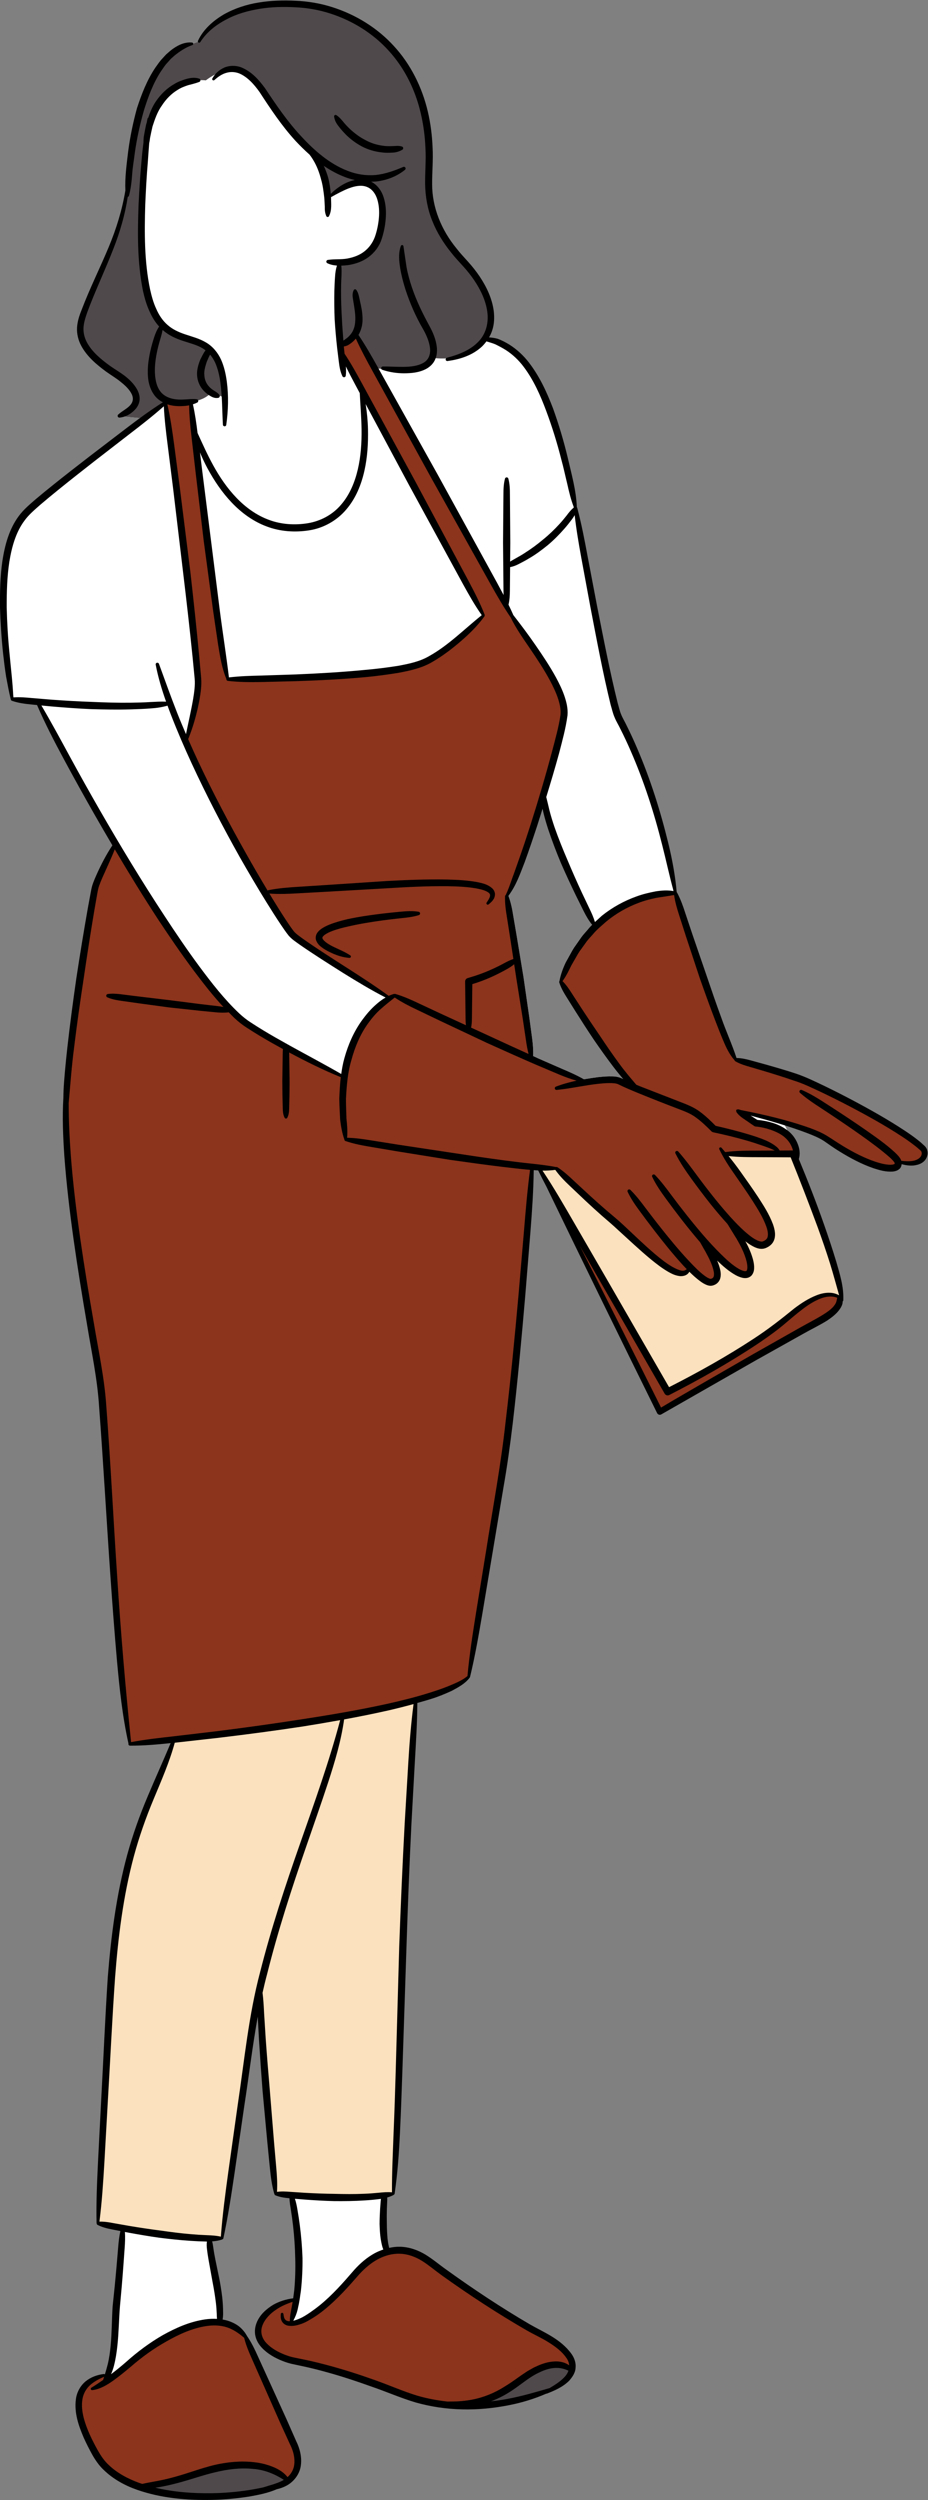 <?xml version="1.0" encoding="UTF-8" standalone="no"?><svg xmlns="http://www.w3.org/2000/svg" xmlns:xlink="http://www.w3.org/1999/xlink" fill="#000000" height="500.1" id="Layer_1" preserveAspectRatio="xMidYMid meet" version="1.1" viewBox="-0.0 -0.1 185.8 500.1" width="185.8" x="0" xml:space="preserve" y="0" zoomAndPan="magnify"><rect x="-0.0" y="-0.1" width="185.8" height="500.1" fill="#808080" stroke="none"/><g><g id="change1_1"><path d="M185.007,230.082c-0.054-0.175-0.263-0.435-0.458-0.602 c-0.324-0.304-0.705-0.655-1.133-0.983c-0.843-0.673-1.737-1.287-2.494-1.794 c-3.638-2.414-7.42-4.491-10.636-6.201c-1.791-0.947-3.643-1.884-5.493-2.782 l-0.622-0.296c-1.621-0.773-3.298-1.571-5.025-2.149 c-1.967-0.651-3.917-1.213-5.894-1.775l-2.973-0.821 c-0.658-0.18-1.361-0.362-2.087-0.445l-1.203-0.136l-0.401-1.142 c-0.425-1.209-0.9-2.401-1.364-3.562l-0.06-0.152 c-0.464-1.166-0.929-2.337-1.342-3.518c-1.088-2.949-2.084-5.866-2.929-8.361 l-2.882-8.378l-1.407-4.206c-0.394-1.222-0.873-2.636-1.568-3.937l-0.182-0.343 l-0.036-0.387c-0.27-2.878-0.801-5.928-1.621-9.321 c-0.836-3.416-1.724-6.559-2.715-9.608c-1.049-3.229-2.228-6.372-3.508-9.349 c-0.653-1.532-1.353-3.046-2.105-4.55c-0.136-0.293-0.296-0.592-0.451-0.886 c-0.239-0.45-0.487-0.916-0.646-1.334c-0.204-0.465-0.356-1.028-0.508-1.593 c-0.065-0.248-0.132-0.495-0.216-0.778c-1.422-5.718-2.59-11.632-3.728-17.392 l-0.421-2.129l-1.867-9.807c-0.645-3.463-1.246-6.584-2.062-9.669l-0.113-0.289 l-0.016-0.31c-0.135-2.565-0.747-5.109-1.343-7.586 c-0.155-0.646-0.311-1.291-0.455-1.93c-0.795-3.313-1.781-6.607-2.915-9.754 c-1.014-2.651-2.467-6.071-4.734-9.009c-1.036-1.352-2.336-2.544-3.725-3.425 c-0.617-0.373-1.361-0.802-2.34-1.143l-1.938-0.486l0.6-2.083l0.031-0.07 c0.4-1.081,0.573-2.272,0.519-3.514c-0.137-2.333-1.03-4.652-2.589-6.711 c-0.714-0.95-1.557-1.838-2.504-2.638c-0.239-0.202-0.474-0.393-0.782-0.644 c-0.693-0.564-1.347-1.097-1.96-1.742c-1.808-1.784-3.17-3.884-3.925-6.038 c-0.747-2.01-1.061-4.28-0.992-7.17c0.025-0.658,0.059-1.326,0.098-2.094 c0.087-1.699,0.176-3.457,0.107-5.18c-0.089-2.54-0.391-4.973-0.9-7.236 c-1.093-4.914-3.344-9.371-6.507-12.892c-3.215-3.576-7.412-6.264-12.151-7.776 c-2.231-0.729-4.633-1.158-7.148-1.274c-0.748-0.037-1.5-0.059-2.251-0.059 c-1.823,0-3.458,0.124-5.021,0.381c-2.504,0.384-4.816,1.164-6.833,2.294 c-2.265,1.339-4.377,3.077-5.298,4.86c0,0-1.32,0.495-1.43,0.495 c-1.42,0-3.049,1.181-3.878,1.828l-0.884,0.776 c-0.148,0.154-0.292,0.313-0.434,0.472l-0.296,0.326 c-0.342,0.343-0.622,0.741-0.934,1.184c-0.126,0.179-0.253,0.361-0.373,0.52 c-1.737,2.577-2.808,5.502-3.603,7.941c-0.793,2.88-1.383,5.773-1.748,8.582 l-0.102,0.839c-0.265,2.2-0.539,4.475-0.455,6.706c0,0-1.778,7.888-3.368,11.701 c-0.709,1.701-1.469,3.385-2.235,5.082c-1.102,2.444-2.242,4.971-3.219,7.547 c-0.357,0.883-0.778,2.057-0.854,3.298c-0.058,1.1,0.216,2.274,0.77,3.302 c1.164,2.147,2.999,3.616,4.747,4.916c0.365,0.26,0.736,0.507,1.181,0.805 c0.58,0.386,1.143,0.764,1.644,1.162c0.781,0.614,1.753,1.447,2.335,2.423 c0.699,1.126,0.66,2.262-0.091,3.173c-0.404,0.509-0.923,0.864-1.491,1.252 c-0.064,0.045-1.289,0.572-1.354,0.617l5.104,0.498L18.395,91.661 c-2.437,1.88-4.868,3.767-7.275,5.693c-1.2,0.961-2.393,1.935-3.569,2.925 l-0.414,0.36c-1.049,0.912-2.041,1.774-2.866,2.897 c-2.006,2.719-2.734,6.047-3.14,8.623c-0.464,3.15-0.507,6.311-0.484,9.215 c0.097,3.163,0.306,6.265,0.62,9.213c0.152,1.354,0.342,2.956,0.591,4.526 l0.023,0.131c0.249,1.343,0.529,2.861,0.879,4.295 c1.193,0.387,2.441,0.536,3.613,0.653l1.48,0.141l0.456,1.033 c1.63,3.679,3.459,7.157,5.035,10.076c1.978,3.671,4,7.323,6.012,10.853 c1.089,1.908,2.193,3.808,3.305,5.703l0.594,1.011l-0.624,0.993 c-0.946,1.506-1.833,3.195-2.712,5.152c-0.231,0.524-0.46,1.048-0.671,1.629 c-0.2,0.501-0.316,1.097-0.425,1.66l-0.63,3.432 c-0.812,4.629-1.572,9.259-2.253,13.745c-0.757,5.256-1.329,9.647-1.797,13.815 c-0.301,2.712-0.512,4.915-0.664,6.936c-0.086,1.124-0.131,2.149-0.138,3.161 c-0.246,3.961-0.053,7.915,0.192,11.582c0.37,5,0.963,10.343,1.869,16.811 c0.687,4.869,1.527,10.175,2.647,16.714c0.233,1.425,0.484,2.844,0.739,4.283 c0.717,4.059,1.459,8.256,1.71,12.437c0.499,6.651,0.941,13.576,1.334,19.742 c0.298,4.67,0.596,9.339,0.919,14.007c0.463,6.62,0.879,11.981,1.309,16.865 c0.48,5.27,1.049,10.855,2.213,16.207l0.614-0.351l0.918,0.636h0.033 c1.28,0,2.582-0.053,4.097-0.167l3.18-0.239l-1.261,2.929 c-0.436,1.012-1.379,3.17-1.379,3.17c-0.771,1.763-1.543,3.529-2.294,5.319 c-1.677,3.958-3.049,7.868-4.077,11.62c-1.862,6.844-3.093,14.577-3.872,24.308 c-0.352,5.334-0.625,10.859-0.866,15.735c-0.147,2.964-0.294,5.928-0.458,8.889 l-0.634,12.305c-0.181,3.76-0.386,8.019-0.298,12.139 c0.858,0.416,1.769,0.616,2.699,0.798l2.126,0.408l-0.278,1.837 c-0.106,0.696-0.167,1.375-0.219,2.036l-0.334,3.913 c-0.229,2.622-0.484,5.193-0.768,7.81c-0.074,1.125-0.113,2.241-0.151,3.349 c-0.053,1.545-0.102,3.005-0.245,4.504c-0.141,1.518-0.333,2.749-0.607,3.883 c-0.096,0.383-0.196,0.759-0.303,1.132l-0.329,1.152l-1.178,0.216 c-1.09,0.201-2.076,0.639-2.832,1.253c-0.922,0.767-1.578,1.972-1.716,3.174 c-0.331,2.527,0.521,4.993,1.48,7.256c0.44,0.995,0.975,2.064,1.67,3.342 c0.727,1.293,1.451,2.267,2.241,3.004c1.683,1.625,3.839,2.906,6.408,3.806 c3.854,1.349,8.272,2.006,13.507,2.006c0.424,0,0.849-0.004,1.273-0.012 c2.465-0.053,4.98-0.281,7.438-0.671c1.821-0.327,3.589-0.678,5.209-1.368 l0.147-0.063l0.156-0.038c0.625-0.151,1.144-0.339,1.622-0.592 c1.39-0.703,2.436-2.133,2.609-3.603c0.264-1.854-0.415-3.574-0.88-4.515 l-1.87-4.235l-7.984-17.524c-2.574-3.329-4.932-1.803-4.932-1.803 c0.719-6.752-2.588-17.25-2.588-17.25l2.877-0.364l7.674-48.076 c0.138,10.467,3.84,39.481,3.84,39.481l2.709,0.785 c2.769,12.934,0.62,20.649,0.62,20.649c-10.132,1.682-6.993,8.68-6.993,8.68 v0l2.379,1.56c0.665,0.436,1.436,0.828,2.346,1.194 c0.753,0.297,1.51,0.521,2.237,0.658l2.26,0.482 c1.436,0.321,2.91,0.694,4.501,1.139c2.686,0.744,5.499,1.652,8.824,2.847 c1.174,0.399,2.329,0.839,3.57,1.313c1.667,0.638,3.393,1.298,5.182,1.832 c2.926,0.834,6.013,1.294,9.176,1.369c0.312,0.008,0.621,0.011,0.931,0.011 c2.702,0,5.495-0.282,8.307-0.838c2.473-0.484,4.863-1.212,7.101-2.165 l0.428-0.15l0.029-0.001c1.566-0.617,2.966-1.239,4.197-2.445 c0.404-0.481,1.016-1.246,1.061-2.158c0.112-1.019-0.382-1.886-0.687-2.311 c-1.626-2.27-4.016-3.536-6.398-4.797c-0.599-0.316-1.187-0.629-1.757-0.956 c-5.383-3.145-11.033-6.843-16.777-10.981c-0.479-0.336-0.942-0.687-1.408-1.041 l-0.103-0.078c-0.809-0.615-1.646-1.251-2.579-1.83 c-1.543-0.941-3.181-1.462-4.718-1.503l-0.275-0.005 c-0.248,0-0.502,0.013-0.763,0.04l-1.842,0.187l-0.264-1.833 c-0.028-0.193-0.052-0.384-0.079-0.626c-0.091-1.098-0.137-2.084-0.141-2.979 c-0.023-1.002-0.021-2.009,0.008-3.023l0.106-2.651l1.138-0.474 c0.127-0.053,0.248-0.11,0.34-0.156c0.622-4.299,0.876-8.509,1.044-12.072 c0.194-4.112,0.342-8.225,0.482-12.335l0.815-24.676 c0.294-9.021,0.62-17.089,0.993-24.675l0.758-13.664 c0.18-3.095,0.366-6.296,0.411-9.48l0.02-1.432l1.376-0.397 c0.679-0.196,1.352-0.395,2.037-0.621c1.183-0.372,2.418-0.871,3.891-1.557 l0.166-0.092c1.144-0.634,2.328-1.29,3.106-2.312 c0.963-3.989,1.646-7.873,2.438-12.526l4.245-25.368 c0.666-3.778,1.251-7.82,1.84-12.715c1.02-8.692,1.81-17.441,2.51-25.59 l1.041-12.817c0.204-2.606,0.428-5.681,0.552-8.744l0.327-7.066l3.526,6.651 c7.197,14.879,14.654,30.126,22.133,45.252l-0.021,0.043l18.908-10.797l9.486-5.309 c0.643-0.367,1.286-0.709,1.969-1.07c0.922-0.489,1.875-0.994,2.794-1.562 c0.712-0.482,1.461-1.015,2.08-1.742c0.319-0.396,0.562-0.754,0.698-1.184 c0.015-0.048,0.025-0.101,0.031-0.156l0.039-0.329l0.108-0.219 c0.089-2.344-0.544-4.528-1.213-6.836l-0.162-0.557 c-0.673-2.233-1.464-4.641-2.418-7.363c-1.39-3.971-2.994-8.14-4.903-12.745 l-0.224-0.541l0.113-0.574c0.13-0.656,0.067-1.388-0.195-2.099 c-0.087-0.257-0.195-0.508-0.319-0.751l-2.279-4.421l5.386,1.996 c1.069,0.415,2.296,0.914,3.378,1.617l0.391,0.274 c0.868,0.608,1.764,1.236,2.675,1.788c2.49,1.535,4.626,2.587,6.681,3.297 c1.041,0.329,2.025,0.639,3.156,0.639c0.166,0,0.337-0.008,0.47-0.017 c0.293-0.043,0.597-0.087,0.869-0.324l0.128-0.124l0.684-0.985l1.186,0.175 c0.293,0.043,0.577,0.065,0.855,0.065c0.126,0,0.251-0.004,0.347-0.011 c0.44-0.052,0.952-0.142,1.429-0.433c0.401-0.238,0.731-0.676,0.824-1.178 C185.105,230.607,185.084,230.35,185.007,230.082z M124.314,215.552 c-0.914-0.373-1.648-0.322-2.395-0.335c-0.747,0.013-1.481,0.077-2.202,0.167 c-0.94,0.116-1.867,0.258-2.794,0.425c-1.442-0.824-2.949-1.494-4.455-2.138 l-4.777-2.086c-0.322-0.142-0.631-0.283-0.953-0.425 c0.064-1.185-0.039-2.343-0.193-3.49l-0.554-4.108l-1.185-8.202l-1.352-8.164 l-0.683-4.082c-0.232-1.352-0.489-2.691-0.979-4.005 c1.571-2.073,2.357-4.43,3.258-6.735c0.876-2.395,1.7-4.803,2.485-7.224 c0.373-1.146,0.721-2.292,1.082-3.438c0.052,0.206,0.09,0.425,0.142,0.631 c0.283,1.185,0.631,2.331,0.992,3.477c0.76,2.279,1.622,4.507,2.537,6.709 c0.966,2.189,1.957,4.352,3,6.49l1.584,3.206 c0.477,0.927,0.992,1.841,1.674,2.678c-0.309,0.309-0.605,0.631-0.888,0.966 c-0.425,0.515-0.888,0.991-1.275,1.519l-1.133,1.622 c-0.399,0.528-0.721,1.107-1.03,1.687l-0.953,1.725 c-0.566,1.185-1.017,2.421-1.262,3.721c-0.052,0.077-0.077,0.18-0.039,0.283 c0.335,1.095,0.914,2.06,1.506,3l1.777,2.846 c1.197,1.893,2.408,3.773,3.657,5.64c1.262,1.841,2.562,3.67,3.94,5.447 c0.605,0.811,1.249,1.61,1.919,2.382 C124.611,215.681,124.469,215.616,124.314,215.552z" fill="#ffffff"/></g><g id="change2_1"><path d="M168.627,259.813l-0.811-0.452c-0.526-0.294-1.092-0.455-1.635-0.467 c-0.101-0.005-0.187-0.008-0.274-0.008c-0.694,0-1.44,0.154-2.217,0.458 c-1.767,0.671-3.28,1.728-4.401,2.575c-2.468,2.006-5.171,4.136-8.135,6.067 c-4.957,3.257-10.524,6.445-17.02,9.743l-0.327,0.165l-12.737-22.066l-6.612-11.418 c-1.952-3.36-3.97-6.835-6.163-10.13l-0.406-0.611l0.978,0.013 c0.754,0,1.514-0.052,2.261-0.153l0.231-0.031l0.136,0.191 c0.89,1.256,1.939,2.297,2.846,3.149l3.181,3.014 c1.066,1.002,2.145,1.977,3.238,2.954l0.254,0.216 c1.044,0.89,2.03,1.73,3.013,2.664c0.576,0.521,1.158,1.054,1.742,1.589 c1.54,1.413,3.135,2.875,4.78,4.238c1.088,0.881,2.266,1.806,3.599,2.548 c0.609,0.341,1.288,0.665,2.124,0.738c0.436-0.001,0.815-0.102,1.091-0.302 c0.109-0.095,0.228-0.238,0.316-0.393l0.249-0.435l0.357,0.351 c0.679,0.666,1.426,1.368,2.296,1.981c0.287,0.199,0.64,0.425,1.07,0.585 c0.18,0.069,0.375,0.132,0.619,0.132c0.368-0.031,0.478-0.084,0.721-0.197 c0.409-0.185,0.77-0.641,0.853-1.052c0.117-0.472,0.079-0.902,0.023-1.299 c-0.135-0.629-0.346-1.274-0.641-1.947l0.62-0.435 c1.001,0.954,2.192,2.042,3.669,2.865c0.446,0.238,0.856,0.394,1.284,0.489 c0.116,0.021,0.248,0.04,0.39,0.04c0.121,0,0.239-0.013,0.36-0.04 c0.255-0.05,0.538-0.224,0.71-0.435c0.332-0.474,0.351-0.942,0.338-1.418 c-0.011-0.407-0.077-0.825-0.206-1.315c-0.296-1.125-0.771-2.263-1.498-3.583 l0.576-0.491c0.503,0.392,1.119,0.836,1.874,1.161 c0.29,0.128,0.677,0.273,1.105,0.273c0.214,0,0.417-0.034,0.625-0.104 c0.421-0.153,1.007-0.46,1.369-1.037c0.275-0.443,0.386-1.005,0.327-1.666 c-0.045-0.546-0.179-1.023-0.366-1.571c-0.751-2.008-1.874-3.739-2.959-5.413 c-1.149-1.735-2.355-3.438-3.493-5.033c-0.749-1.055-1.549-2.1-2.378-3.108 l-0.602-0.732l0.942,0.102c1.988,0.217,4.019,0.217,5.984,0.217l6.675,0.04 l0.097,0.24c1.808,4.479,3.629,9.188,5.411,13.994 c0.961,2.658,1.776,5.051,2.491,7.319c0.498,1.633,0.949,3.256,1.402,4.882 L168.627,259.813z M78.192,341.625c-2.73,0.641-5.712,1.261-9.385,1.953l-0.196,0.037 l0.001-0.005L68.013,343.721c-2.174,0.398-4.361,0.784-6.533,1.131 c-5.19,0.821-10.708,1.583-16.865,2.329l-8.494,0.982 c-0.41,0.038-0.82,0.075-1.23,0.125l-0.257,0.031l-0.069,0.249 c-0.903,3.26-2.226,6.437-3.505,9.509l-0.625,1.505 c-1.698,4.043-3.014,7.837-4.023,11.6c-1.827,6.819-3.022,14.53-3.759,24.268 c-0.373,5.265-0.666,10.641-0.951,15.84c-0.158,2.915-0.318,5.831-0.492,8.746 l-0.697,12.31c-0.221,3.825-0.48,7.896-0.988,11.924l-0.057,0.446l0.659-0.014 c0.917,0,1.826,0.158,2.612,0.306l3.08,0.541 c2.036,0.345,4.116,0.658,6.177,0.929c1.841,0.265,4.019,0.559,6.216,0.736 c1.036,0.091,2.072,0.156,3.109,0.194c0.961,0.039,1.869,0.075,2.816,0.287 l0.436,0.097l0.033-0.446c0.323-4.393,0.924-8.792,1.504-13.045l1.867-13.31 c0.345-2.282,0.656-4.571,0.968-6.861c0.879-6.474,1.789-13.167,3.506-19.628 c2.35-9.252,5.356-18.168,7.985-25.668l0.622-1.769 c2.612-7.412,5.309-15.075,7.366-22.759c-0.648,4.266-1.925,8.428-3.092,12.008 c-1.144,3.508-2.379,7.047-3.573,10.469l-0.778,2.234 c-2.602,7.53-5.569,16.465-7.862,25.636c-0.37,1.342-0.679,2.676-0.933,3.803 l-0.014,0.066l0.008,0.067c0.172,1.384,0.249,2.804,0.307,4.032l0.323,5.154 c0.245,3.44,0.528,6.88,0.825,10.305l0.836,10.317l0.451,5.153 c0.184,1.919,0.23,3.394,0.152,4.783l-0.026,0.47l0.467-0.066 c0.385-0.054,0.767-0.074,1.147-0.074c0.494,0,0.983,0.035,1.479,0.077 l2.939,0.193c1.893,0.112,3.824,0.18,5.898,0.207 c1.027,0.027,2.053,0.047,3.078,0.047c0.938,0,1.874-0.017,2.804-0.06 c1.069-0.043,2.03-0.111,2.929-0.207l0.215-0.018 c0.575-0.05,1.139-0.1,1.723-0.1c0.235,0,0.473,0.008,0.716,0.028 l0.419,0.035l-0.001-0.421c-0.01-3.109,0.112-6.268,0.231-9.324l0.103-2.736 c0.192-4.402,0.323-8.702,0.425-12.329l0.694-24.681 c0.304-8.432,0.673-16.735,1.095-24.676l0.733-12.335 c0.269-4.449,0.596-8.094,1.029-11.473l0.074-0.581l-0.563,0.16 C81.223,340.886,79.713,341.274,78.192,341.625z" fill="#fbe1be"/></g><g id="change3_1"><path d="M98.537,62.098c0.054,1.242-0.119,2.433-0.519,3.514l-0.031,0.07 l-0.6,2.083c-3.959,4.998-10.852,3.698-10.852,3.698 c-1.602,3.836-11.56,2.029-11.56,2.029l-3.875-6.993 c-0.632,1.356-2.846,2.478-2.846,2.478c-1.129-5.566-0.277-16.564-0.277-16.564 c6.382-0.322,7.724-4.778,7.724-4.778c3.077-8.838-2.324-11.059-2.324-11.059 c-2.985-0.645-7.775,2.632-7.775,2.632l-2.162-8.052 C60.462,29.043,49.983,15.093,49.983,15.093c-3.698-3.27-8.763,0.881-8.763,0.881 c-10.536-0.927-12.051,12.214-12.051,12.214 c-1.002,12.212-0.599,24.54-0.599,24.54c0.23,9.631,5.39,13.391,5.39,13.391 c1.796,0.499,8.099,3.516,8.099,3.516c2.999,2.983,2.988,9.805,2.988,9.805 l-2.789-0.992c-2.617,2.99-8.751,1.615-8.751,1.615l-4.791,3.785l-0.131,0.026 l0.327-0.249l-5.104-0.498c0.065-0.045,1.29-0.572,1.354-0.617 c0.568-0.389,1.088-0.744,1.491-1.252c0.751-0.911,0.79-2.047,0.091-3.173 c-0.582-0.976-1.554-1.81-2.335-2.423c-0.5-0.398-1.064-0.776-1.644-1.162 c-0.445-0.298-0.816-0.546-1.181-0.805c-1.748-1.3-3.583-2.769-4.747-4.916 c-0.553-1.027-0.827-2.202-0.77-3.302c0.075-1.241,0.497-2.416,0.854-3.298 c0.977-2.577,2.118-5.104,3.219-7.547c0.766-1.697,1.525-3.381,2.235-5.082 c1.589-3.813,3.368-11.701,3.368-11.701c-0.084-2.23,0.19-4.506,0.455-6.706 l0.102-0.839c0.365-2.809,0.954-5.701,1.748-8.582 c0.795-2.439,1.866-5.364,3.603-7.941c0.121-0.159,0.248-0.341,0.373-0.52 c0.312-0.443,0.592-0.841,0.934-1.184l0.296-0.326 c0.142-0.159,0.285-0.318,0.434-0.472l0.884-0.776 c0.829-0.648,2.458-1.828,3.878-1.828c0.111,0,1.43-0.495,1.43-0.495 c0.92-1.783,3.033-3.521,5.297-4.86c2.017-1.13,4.33-1.91,6.833-2.294 c1.563-0.257,3.198-0.381,5.021-0.381c0.751,0,1.503,0.022,2.251,0.059 c2.515,0.117,4.917,0.546,7.148,1.274c4.739,1.512,8.936,4.2,12.151,7.776 c3.164,3.521,5.415,7.979,6.507,12.892c0.509,2.263,0.811,4.695,0.9,7.236 c0.069,1.723-0.02,3.481-0.107,5.18c-0.039,0.768-0.073,1.435-0.098,2.094 c-0.069,2.89,0.245,5.16,0.992,7.17c0.754,2.155,2.116,4.255,3.925,6.038 c0.614,0.644,1.268,1.178,1.96,1.742c0.308,0.251,0.543,0.443,0.782,0.644 c0.947,0.799,1.789,1.688,2.504,2.638C97.507,57.446,98.4,59.765,98.537,62.098z M50.7,493.394c-0.597-0.062-1.219-0.093-1.846-0.093 c-1.789,0-3.735,0.255-5.774,0.758c-1.416,0.326-2.856,0.765-4.249,1.19 c-1.063,0.324-2.134,0.651-3.223,0.938c-1.378,0.376-2.628,0.655-3.842,0.858 c-0.157,0.033-0.322,0.055-0.489,0.077l-0.246,0.034l-0.033,0.758 c3.168,0.756,6.619,1.124,10.554,1.124l0.86-0.006 c2.481-0.038,4.977-0.248,7.419-0.622c0.986-0.156,1.959-0.338,2.971-0.556 c0.373-0.123,0.746-0.235,1.112-0.344c1.042-0.313,2.027-0.609,2.931-1.1 l0.136-0.092l0.612-0.307l-0.568-0.367 C54.938,494.297,52.805,493.54,50.7,493.394z M113.982,473.797 c-0.801-0.407-1.674-0.613-2.592-0.613l-0.254,0.005 c-1.036,0.049-2.155,0.373-3.413,0.988c-1.288,0.593-2.427,1.432-3.633,2.32 c-0.805,0.594-1.639,1.207-2.524,1.744c-1.081,0.661-2.224,1.218-3.398,1.654 l0.175,0.746c1.08-0.111,2.189-0.273,3.394-0.494 c2.921-0.558,5.841-1.416,8.506-2.211c1.124-0.664,2.292-1.394,3.139-2.362 c0.361-0.389,0.626-0.829,0.791-1.31l0.108-0.318L113.982,473.797z" fill="#4f494b"/></g><g id="change4_1"><path d="M121.178,242.32l0.944,0.8c0.795,0.67,1.607,1.356,2.367,2.06 c0.597,0.555,1.19,1.112,1.781,1.669c1.5,1.413,3.051,2.875,4.648,4.228 c1.017,0.851,2.209,1.82,3.469,2.551c0.537,0.303,1.236,0.668,1.889,0.802 c0.155,0.031,0.296,0.047,0.43,0.047c0.405,0,0.747-0.141,1.05-0.431 l0.275-0.265l-0.902-0.944c-2.243-2.462-4.244-4.988-5.903-7.134 c-0.938-1.22-1.864-2.455-2.779-3.705c-0.861-1.148-1.752-2.409-2.511-3.805 c1.1,1.074,2.033,2.306,2.935,3.496c0.918,1.225,1.859,2.451,2.814,3.665 c1.714,2.169,3.76,4.698,5.944,7.017c1.137,1.207,2.169,2.274,3.3,3.099 c0.319,0.233,0.651,0.424,0.992,0.556c0.15,0.05,0.249,0.084,0.371,0.084 c0.142,0,0.249-0.046,0.43-0.124c0.296-0.137,0.462-0.341,0.555-0.677 c0.109-0.364,0.062-0.805,0.023-1.042c-0.257-1.409-0.97-2.827-1.703-4.15 c-0.16-0.286-0.894-1.552-1.139-1.982c-1.177-1.366-2.394-2.86-3.722-4.57 c-1.054-1.349-2.081-2.724-3.097-4.113c-0.963-1.305-1.958-2.729-2.779-4.255 c1.217,1.268,2.247,2.648,3.202,3.955c1.019,1.368,2.065,2.722,3.125,4.066 c1.884,2.365,4.159,5.129,6.738,7.696c1.191,1.177,2.47,2.392,3.864,3.176 c0.358,0.207,0.737,0.363,1.124,0.459c0.117,0.018,0.214,0.026,0.293,0.026 c0.257,0,0.449-0.077,0.562-0.219c0.197-0.228,0.274-0.709,0.249-1.038 c0-0.392-0.085-0.813-0.18-1.213c-0.338-1.359-0.986-2.824-2.037-4.612 c-0.493-0.822-1.002-1.637-1.515-2.457l-0.361-0.567 c-1.064-1.168-2.175-2.476-3.394-3.997c-1.225-1.545-2.468-3.187-3.701-4.881 c-1.146-1.572-2.331-3.285-3.329-5.091c1.286,1.445,2.451,3.019,3.575,4.54 l0.175,0.235c1.191,1.61,2.441,3.238,3.72,4.844 c1.06,1.293,2.472,2.983,4,4.582c0.82,0.85,1.515,1.517,2.193,2.101 c0.66,0.558,1.533,1.248,2.429,1.645c0.318,0.133,0.635,0.206,0.893,0.206 c0.14,0,0.263-0.021,0.345-0.055c0.484-0.162,0.846-0.425,1.031-0.739 c0.516-0.743,0.187-2.006-0.055-2.694c-0.663-1.855-1.763-3.639-2.836-5.308 c-1.089-1.674-2.23-3.322-3.432-5.059c-0.893-1.266-1.891-2.718-2.729-4.291 l0.238,0.277l0.209-0.03c1.979-0.286,4.011-0.294,5.977-0.302l3.884-0.016 l0.18-0.727c-0.172-0.091-0.352-0.175-0.527-0.256l-0.172-0.08 c-0.386-0.163-0.786-0.306-1.183-0.448l-0.426-0.153 c-1.086-0.375-2.186-0.737-3.316-1.075c-1.981-0.573-4.141-1.107-6.811-1.683 c-0.057-0.011-0.104-0.035-0.141-0.072c-0.967-0.978-2.018-1.995-3.147-2.806 c-1.086-0.815-2.324-1.281-3.634-1.774l-0.142-0.054 c-2.797-1.068-5.401-2.094-7.959-3.137l-0.473-0.199 c-1.148-0.483-2.335-0.981-3.472-1.549c-0.467-0.211-1.222-0.255-1.774-0.255 l-0.194,0.002c-0.658,0.013-1.347,0.06-2.105,0.143 c-1.372,0.139-2.753,0.373-4.089,0.6c-1.405,0.238-2.856,0.485-4.294,0.723 c1.19-0.465,2.525-0.85,4.084-1.18l0.025-0.75 c-1.031-0.288-2.123-0.672-3.429-1.206l-4.814-2.047 c-3.21-1.385-6.471-2.851-9.531-4.231l-9.449-4.454l-4.704-2.255 c-1.306-0.609-2.821-1.36-4.23-2.298c1.565,0.495,3.064,1.164,4.456,1.827 l4.729,2.202l5.21,2.399l-0.108-0.71c-0.065-0.421-0.074-0.844-0.074-1.209 l-0.038-2.496l-0.053-4.98c0-0.16,0.089-0.281,0.249-0.324 c1.837-0.531,3.438-1.115,4.89-1.782c0.791-0.35,1.586-0.739,2.362-1.161 c0.573-0.316,1.201-0.642,1.899-0.888l0.302-0.106l-0.705-4.631l-0.644-4.096 c-0.216-1.352-0.406-2.68-0.366-4.02l0.065-0.054l0.036-0.075 c0.441-0.916,0.799-1.933,1.144-2.915l0.195-0.553 c0.254-0.661,0.488-1.335,0.722-2.011c0.181-0.521,0.362-1.044,0.555-1.565 c0.788-2.208,1.582-4.567,2.427-7.21c1.613-5.075,3.053-9.98,4.279-14.584 l0.288-1.096c0.544-2.07,1.108-4.211,1.396-6.261 c0.133-1.261-0.241-2.588-0.585-3.606c-0.352-1.01-0.827-2.062-1.543-3.417 c-1.225-2.277-2.655-4.42-4.014-6.42l-0.614-0.902 c-1.156-1.691-2.35-3.439-3.29-5.385c-1.346-1.951-2.525-3.999-3.818-6.279 L86.731,95.407l-7.918-14.397l-3.966-7.197c-1.09-1.984-2.238-4.124-3.244-6.335 l-0.248-0.543l-0.395,0.448c-0.384,0.437-0.773,0.787-1.176,1.052 c-0.269,0.199-0.6,0.332-1.011,0.407l-0.303,0.277v0.323l0.138,1.358 l0.054,0.08c1.169,1.747,2.203,3.568,3.394,5.764l10.777,19.776l10.622,19.867 c1.225,2.314,2.311,4.413,3.19,6.647l-0.001,0.105 c-1.177,1.598-2.66,3.146-4.656,4.865c-1.992,1.715-3.765,3.002-5.588,4.057 c-1.942,1.173-4.21,1.682-6.546,2.139c-2.247,0.368-4.543,0.666-6.823,0.885 c-4.865,0.438-9.651,0.649-13.688,0.797l-6.86,0.168 c-0.625,0.01-1.25,0.018-1.872,0.018c-1.939,0-3.508-0.079-4.898-0.181 l0.015-0.106l-0.04-0.099c-0.829-1.988-1.159-3.957-1.51-6.043l-0.101-0.599 l-1.017-6.923l-1.865-13.862l-1.649-13.893l-0.811-6.951 c-0.235-2.142-0.449-4.237-0.474-6.323l-0.005-0.46l-0.453,0.085 c-0.429,0.08-0.799,0.123-1.172,0.135c-0.207,0.011-0.416,0.017-0.626,0.017 c-0.866,0-1.613-0.105-2.323-0.337l-0.728-0.364l0.179,0.795 c0.611,2.711,1.015,5.473,1.358,8.052l1.12,8.47l2.111,16.954 c0.532,4.678,1.215,10.838,1.788,17.002l0.387,4.256 c0.117,1.562-0.146,3.093-0.356,4.317c-0.528,2.818-1.257,5.341-2.231,7.715 l-0.063,0.152l0.065,0.15c0.633,1.446,1.291,2.891,1.963,4.31 c2.739,5.85,5.898,11.937,9.656,18.607c1.364,2.415,2.808,4.894,4.293,7.368 l-0.029-0.003l0.187,0.297l0.106,0.202l0.014-0.013c0,0,0.621,1.027,0.728,1.197 c0.9,1.495,1.843,2.985,2.803,4.431c0.436,0.66,0.953,1.427,1.493,2.133 c0.402,0.484,1.03,0.931,1.636,1.364l0.331,0.237 c2.587,1.826,5.309,3.566,7.941,5.249c3.042,1.945,6.188,3.956,9.155,6.118 l0.181,0.131l0.204-0.091c0.249-0.111,0.504-0.199,0.764-0.282 c-0.951,0.751-1.933,1.528-2.85,2.355c-1.099,0.969-1.978,2.119-2.623,3.016 c-1.43,2.029-2.529,4.471-3.261,7.243c-0.783,2.563-0.978,5.216-1.123,7.955 c0,0.953,0.033,1.905,0.065,2.863l0.04,1.173 c0.111,0.983,0.206,2.138,0.141,3.335c-0.321-1.07-0.497-2.18-0.647-3.294 l-0.04-0.85c-0.053-1.086-0.106-2.169-0.127-3.236 c0.058-1.305,0.135-2.821,0.306-4.312l0.034-0.292l-0.272-0.11 c-3.106-1.261-6.282-2.78-10.303-4.928l-0.568-0.304v0.91l0.038,1.826 l0.053,3.643c-0.011,0.523-0.015,1.046-0.019,1.569 c-0.006,0.697-0.011,1.393-0.034,2.089l-0.038,1.828 c-0.013,0.568-0.063,1.049-0.258,1.504c-0.195-0.455-0.245-0.936-0.258-1.504 l-0.039-1.833c-0.025-0.791-0.028-1.588-0.031-2.385l-0.008-1.254l0.078-5.491 c0-0.289-0.001-0.578,0.047-0.879l0.044-0.27l-0.241-0.13 c-1.646-0.893-3.115-1.728-4.492-2.555c-0.897-0.538-1.779-1.075-2.661-1.658 c-0.786-0.489-1.616-1.133-2.458-1.906c-0.231-0.224-0.454-0.453-0.677-0.681 l-0.614-0.621l-0.189,0.025c-0.384,0.05-0.765,0.069-1.143,0.069 c-0.469,0-0.936-0.03-1.395-0.07l-3.112-0.309l-6.208-0.668l-6.206-0.849 l-3.093-0.439c-1.015-0.138-2.006-0.296-2.966-0.637 c0.314-0.038,0.625-0.053,0.933-0.053c0.693,0,1.39,0.08,2.103,0.169 l3.103,0.387l6.192,0.746l6.198,0.786l3.106,0.361 c0.467,0.05,0.933,0.113,1.397,0.202l1.156,0.219l-0.8-0.862 c-2.236-2.412-4.235-5.009-5.896-7.232c-2.198-2.924-4.457-6.162-7.106-10.191 c-2.731-4.17-5.579-8.765-8.709-14.046l-0.404-0.683l-0.288,0.739 c-0.528,1.357-1.139,2.699-1.73,3.996c-0.243,0.534-0.485,1.068-0.727,1.611 l-0.138,0.332c-0.179,0.423-0.355,0.846-0.497,1.251 c-0.187,0.499-0.284,0.988-0.386,1.505l-0.033,0.162l-0.592,3.414 c-0.708,4.183-1.411,8.684-2.152,13.758c-0.741,4.798-1.369,9.309-1.92,13.787 c-0.352,2.711-0.587,5.469-0.816,8.138c-0.083,0.971-0.166,1.941-0.255,2.947 c0,3.195,0.14,6.641,0.426,10.536c0.371,4.894,0.982,10.229,1.921,16.791 c0.734,5.114,1.615,10.572,2.692,16.684c0.235,1.422,0.489,2.845,0.746,4.272 c0.728,4.064,1.481,8.267,1.749,12.473c0.513,6.698,0.918,13.504,1.31,20.086 c0.272,4.562,0.544,9.124,0.851,13.684c0.693,10.894,1.633,22.115,2.795,33.353 l0.044,0.419l0.414-0.079c2.763-0.528,5.597-0.84,8.342-1.142l8.63-1.03 c5.872-0.723,11.675-1.534,17.239-2.41c6.706-1.025,12.144-2.008,17.113-3.095 c3.352-0.751,6.018-1.449,8.387-2.197c1.229-0.379,2.676-0.846,4.081-1.43 l0.267-0.113c1.21-0.511,2.46-1.039,3.463-1.893l0.121-0.103l0.014-0.157 c0.385-4.237,1.065-8.498,1.723-12.618l2.061-12.699 c0.394-2.541,0.812-5.077,1.231-7.612c0.962-5.82,1.958-11.839,2.607-17.793 c1.041-8.579,1.872-17.355,2.616-25.562l1.094-12.814 c0.292-3.67,0.648-7.938,1.197-12.15l-0.065-0.397l-0.399-0.038 c-1.759-0.165-3.508-0.37-5.294-0.578c-3.639-0.438-7.228-0.939-10.558-1.415 l-10.518-1.686l-5.254-0.888c-1.503-0.254-3.086-0.554-4.6-1.068 c1.643,0.073,3.278,0.314,4.695,0.543l5.255,0.837l10.52,1.583 c3.351,0.517,6.946,1.061,10.531,1.534l1.001,0.126 c1.423,0.18,2.852,0.36,4.27,0.506l0.253,0.028 c1.686,0.185,3.278,0.36,4.917,0.688l0.146-0.03 c1.25,0.821,2.344,1.847,3.311,2.755l3.198,2.964 C118.998,240.41,120.082,241.378,121.178,242.32z M69.74,184.837 c-1.349,0.288-2.427,0.592-3.386,0.955c-0.609,0.223-1.139,0.489-1.539,0.773 c-0.277,0.204-0.454,0.389-0.536,0.552c-0.127,0.235-0.131,0.379-0.078,0.629 c0.165,0.494,0.876,1.005,1.088,1.148c0.419,0.288,0.917,0.568,1.522,0.856 l0.6,0.277c0.7,0.321,1.42,0.651,2.105,1.056 c-0.928-0.114-1.869-0.397-2.917-0.874c-0.443-0.206-1.027-0.492-1.68-0.922 c-0.497-0.35-0.967-0.682-1.251-1.377c-0.123-0.321-0.077-0.782,0.117-1.088 c0.191-0.337,0.443-0.548,0.677-0.728c0.55-0.4,1.146-0.666,1.654-0.881 c1.212-0.485,2.437-0.804,3.467-1.05c2.526-0.55,5.005-0.878,7.097-1.127 c1.181-0.141,2.375-0.269,3.573-0.373c0.575-0.056,1.252-0.113,1.924-0.113 c0.571,0,1.088,0.04,1.568,0.043c-1.09,0.339-2.202,0.467-3.443,0.59 c-1.188,0.13-2.375,0.272-3.55,0.426 C74.098,183.956,71.803,184.358,69.74,184.837z M59.736,177.681l5.937-0.373 l11.907-0.786c2.673-0.146,6.206-0.316,9.822-0.316 c0.712,0,1.425,0.006,2.133,0.02c2.214,0.072,4.062,0.155,5.982,0.519 l0.146,0.032c0.956,0.206,1.857,0.4,2.685,1.172 c0.185,0.175,0.323,0.448,0.36,0.713c0.031,0.226-0.014,0.478-0.128,0.759 c-0.106,0.201-0.233,0.375-0.371,0.529c0.107-0.194,0.196-0.39,0.25-0.589 c0.163-0.629-0.102-0.955-0.395-1.201c-0.663-0.512-1.758-0.763-2.641-0.924 c-1.953-0.348-3.988-0.419-5.896-0.444l-1.021-0.005 c-3.813,0-7.646,0.204-10.891,0.405l-11.922,0.683l-5.977,0.335 c-1.051,0.063-2.295,0.127-3.555,0.127c-0.66,0-1.319-0.018-1.978-0.06 C55.971,177.943,57.763,177.809,59.736,177.681z M184.913,230.841 c-0.067,0.776-0.932,1.485-2.092,1.666c-0.34,0.053-0.692,0.076-1.05,0.076 c-0.448,0-0.907-0.035-1.369-0.087l-0.255-0.029l-0.073-0.246 c-0.093-0.316-0.246-0.509-0.41-0.715l-0.121-0.155 c-0.202-0.222-0.428-0.446-0.651-0.658c-1.683-1.557-3.54-2.86-5.336-4.12 l-0.61-0.429c-1.861-1.288-3.825-2.599-6.181-4.125l-1.147-0.742 c-1.664-1.082-3.383-2.201-5.245-2.987c1.447,1.153,3.018,2.174,4.536,3.161 c0.518,0.337,1.035,0.673,1.548,1.018c2.406,1.608,4.356,2.944,6.137,4.203 c1.944,1.38,3.995,2.863,5.84,4.494c0.253,0.236,0.459,0.433,0.641,0.641 c0.285,0.328,0.429,0.516,0.431,0.714c0.024,0.174,0.036,0.343-0.13,0.484 c-0.128,0.126-0.443,0.225-0.68,0.251c-0.15,0.015-0.301,0.022-0.454,0.022 c-0.807,0-1.774-0.192-3.043-0.605c-2.061-0.687-4.23-1.735-6.636-3.205 c-0.595-0.355-1.167-0.728-1.748-1.106c-0.446-0.292-0.899-0.586-1.371-0.878 c-1.128-0.705-2.307-1.164-3.419-1.576c-4.872-1.735-9.918-2.822-13.77-3.576 l-0.182-0.057c-0.086-0.028-0.169-0.058-0.26-0.075v0.023 c0.381,0.533,0.953,0.934,1.552,1.325l1.862,1.279l0.042,0.004l0.16,0.051 c0.909,0.07,1.957,0.296,2.975,0.644c0.815,0.29,1.857,0.709,2.726,1.388 c0.85,0.674,1.454,1.47,1.797,2.368c0.092,0.208,0.151,0.435,0.207,0.662 l0.119,0.478l-3.39,0.016l-0.111-0.205c-0.234-0.436-0.596-0.699-0.981-0.976 c-0.544-0.36-1.054-0.633-1.628-0.887c-1.068-0.459-2.179-0.815-3.319-1.169 c-2.157-0.639-4.326-1.202-6.627-1.717l-0.109-0.025l-0.079-0.079 c-0.976-0.975-1.945-1.92-3.075-2.757c-1.115-0.855-2.494-1.391-3.71-1.864 l-8.15-3.173c-0.273-0.104-0.55-0.222-0.822-0.34l-0.082-0.035l-0.058-0.067 c-1.102-1.271-2.374-2.761-3.525-4.353c-1.376-1.862-2.696-3.818-3.806-5.485 c-1.26-1.825-2.499-3.682-3.723-5.551l-1.817-2.796 c-0.617-0.998-1.173-1.804-1.893-2.526l-0.236-0.236l0.199-0.268 c0.677-0.909,1.142-1.865,1.635-2.878l0.106-0.216l0.951-1.67 c0.342-0.599,0.658-1.134,1.049-1.642l1.099-1.523 c0.251-0.338,0.533-0.645,0.815-0.953c0.15-0.162,0.298-0.323,0.441-0.49 c0.62-0.76,1.361-1.405,2.076-2.028c0.226-0.197,0.453-0.394,0.675-0.595 c1.952-1.613,4.167-2.887,6.599-3.796c1.217-0.487,2.48-0.785,3.663-1.034 l1.153-0.175c0.773-0.116,1.544-0.23,2.321-0.368l0.395-0.07l0.055,0.397 c0.191,1.374,0.601,2.72,1.003,3.979l1.352,4.223l2.793,8.418l0.145,0.406 c0.928,2.603,1.887,5.294,2.902,7.921c0.526,1.375,1.066,2.749,1.642,4.123 c0.631,1.505,1.24,2.719,2.162,3.756l0.059,0.067l0.024,0.087 c0.849,0.497,1.763,0.779,2.784,1.071l2.94,0.863 c1.887,0.572,3.901,1.193,5.851,1.874c1.74,0.533,3.346,1.291,5.048,2.094 l0.591,0.278c1.767,0.839,3.565,1.735,5.498,2.737 c3.442,1.812,7.112,3.807,10.645,6.123c0.835,0.564,1.691,1.144,2.487,1.771 c0.409,0.293,0.777,0.622,1.161,0.965c0.209,0.174,0.269,0.255,0.346,0.384 l0.028,0.046l0.057,0.123C184.914,230.393,184.972,230.604,184.913,230.841z M167.776,259.154l0.385,0.155l-0.182,0.373l-0.043,0.225 c-0.043,0.213-0.082,0.401-0.158,0.622c-0.123,0.329-0.34,0.666-0.665,1.041 c-0.625,0.685-1.442,1.225-2.085,1.62c-0.944,0.594-1.997,1.164-3.015,1.715 c-0.57,0.308-1.139,0.617-1.698,0.932l-9.478,5.369l-10.906,6.282 c-2.468,1.426-4.936,2.851-7.383,4.311l-0.357,0.213l-0.186-0.373 c-4.633-9.298-9.649-19.273-16.263-32.344l0.68-0.366l4.121,7.198l12.896,22.41 c0.06,0.069,0.147,0.109,0.239,0.109c0.052,0,0.101-0.012,0.147-0.035 c6.704-3.429,12.471-6.762,17.627-10.188c1.62-1.09,2.939-2.035,4.15-2.971 c0.737-0.577,1.45-1.181,2.157-1.781c0.583-0.495,1.163-0.988,1.752-1.459 c1.271-1.02,2.663-2.059,4.22-2.744c0.863-0.389,1.738-0.595,2.528-0.595 C166.799,258.873,167.311,258.968,167.776,259.154z M58.389,488.661 c0.766,1.488,1.074,2.941,0.908,4.302c-0.123,1.053-0.63,2.004-1.465,2.751 l-0.308,0.275l-0.254-0.324c-0.616-0.787-1.491-1.405-2.675-1.889 c-1.187-0.497-2.476-0.822-3.834-0.965c-0.702-0.077-1.425-0.116-2.154-0.116 c-1.789,0-3.698,0.236-5.675,0.7c-1.475,0.358-2.916,0.824-4.309,1.274 c-1.059,0.343-2.11,0.682-3.17,0.975c-1.353,0.394-2.583,0.692-3.755,0.909 l-0.586,0.107c-0.853,0.155-1.7,0.308-2.555,0.496l-0.108,0.024 c0,0-0.563-0.184-0.66-0.218c-2.593-0.937-4.709-2.178-6.291-3.689 c-0.978-0.906-1.657-1.971-2.192-2.893c-0.697-1.246-1.234-2.295-1.691-3.305 c-0.883-1.987-1.852-4.585-1.525-7.086c0.151-1.198,0.689-2.283,1.556-3.136 c0.719-0.695,1.69-1.285,3.057-1.858l0.77-0.322l-0.494,1.564l-0.114,0.077 c-0.612,0.418-1.216,0.828-1.837,1.224c1.265-0.305,2.416-1.027,3.393-1.716 c1.219-0.863,2.373-1.823,3.49-2.751c2.374-2.061,4.729-3.731,7.207-5.113 c3.064-1.761,5.649-2.758,8.126-3.134c0.566-0.084,1.123-0.126,1.657-0.126 c0.937,0,1.82,0.129,2.626,0.384c1.177,0.377,2.257,1.027,3.61,2.172 l0.094,0.081l0.03,0.121c0.375,1.51,0.977,2.933,1.574,4.247l5.641,12.738 L58.389,488.661z M114.346,473.032l0.063,0.844l-0.679-0.507 c-0.616-0.46-1.467-0.713-2.398-0.713l-0.201,0.004 c-1.156,0.043-2.353,0.367-3.659,0.992c-0.417,0.179-0.785,0.392-1.153,0.605 c-0.175,0.101-0.35,0.202-0.529,0.3l-0.524,0.355 c-0.342,0.229-0.682,0.456-1.006,0.688c-1.12,0.804-2.067,1.461-3.052,2.052 c-2.086,1.329-4.355,2.23-6.735,2.675c-1.288,0.226-2.48,0.341-3.645,0.353 l-1.241,0.013l-0.041-0.002c-2.082-0.224-4.123-0.622-6.065-1.185 c-1.719-0.514-3.457-1.191-5.137-1.845c-1.185-0.462-2.374-0.925-3.575-1.34 c-3.037-1.084-6.021-2.03-8.873-2.813c-1.338-0.354-2.924-0.763-4.524-1.102 l-2.289-0.475c-0.821-0.144-1.558-0.395-2.169-0.622 c-1.644-0.644-2.921-1.448-3.804-2.39c-1.118-1.117-1.462-2.621-0.915-4.011 c0.488-1.254,1.52-2.435,2.907-3.325c0.885-0.618,1.957-1.125,3.357-1.586 l0.594-0.196l-0.091,0.619c-0.039,0.264-0.079,0.528-0.132,0.792 c-0.043,0.263-0.093,0.536-0.145,0.809c-0.141,0.744-0.273,1.448-0.273,2.206 v0.386h-0.386l-0.206,0.013c-0.41-0.047-0.708-0.17-0.926-0.375 c0.201,0.252,0.523,0.447,0.832,0.496c0.204,0.034,0.4,0.048,0.59,0.048 c0.699,0,1.349-0.201,1.954-0.406c0.417-0.157,0.795-0.333,1.141-0.534 c0.375-0.206,0.741-0.421,1.094-0.648c0.688-0.422,1.361-0.902,2.065-1.469 c2.582-2.072,4.819-4.565,7.072-7.151c1.25-1.354,2.531-2.39,3.815-3.086 c1.436-0.759,2.956-1.159,4.4-1.159l0.265,0.004 c1.483,0.05,3.066,0.564,4.58,1.486c0.836,0.524,1.68,1.172,2.495,1.798 c0.502,0.385,1.007,0.773,1.52,1.141c5.816,4.15,11.34,7.728,16.889,10.937 c0.61,0.347,1.229,0.667,1.84,0.983c0.899,0.465,1.748,0.904,2.564,1.42 c1.201,0.748,2.705,1.787,3.666,3.185 C114.074,471.833,114.301,472.42,114.346,473.032z M105.665,207.795 c0.135,0.915,0.287,1.889,0.532,2.844l0.201,0.78l-0.733-0.331 c-2.539-1.146-5.09-2.307-7.615-3.492l-4.164-1.902l0.06-0.3 c0.099-0.497,0.147-1.041,0.147-1.663l0.038-2.504l0.055-4.749l0.27-0.083 c1.566-0.483,3.058-1.064,4.439-1.73c0.788-0.363,1.579-0.77,2.36-1.212 c0.606-0.339,1.066-0.645,1.449-0.964l0.527-0.439l0.528,3.485l1.299,8.16 L105.665,207.795z" fill="#8c341c"/></g><g id="change5_1"><path d="M84.1,182.686c-0.022,0.133-0.121,0.236-0.241,0.275 c-1.162,0.366-2.343,0.493-3.525,0.611c-1.181,0.124-2.361,0.264-3.536,0.419 c-2.35,0.314-4.695,0.69-6.981,1.218c-1.142,0.254-2.281,0.541-3.337,0.944 c-0.525,0.201-1.034,0.439-1.432,0.724c-0.193,0.141-0.361,0.298-0.436,0.428 c-0.072,0.134-0.078,0.185-0.044,0.313c0.09,0.276,0.494,0.667,0.938,0.96 c0.448,0.306,0.951,0.577,1.473,0.822c1.042,0.494,2.124,0.944,3.152,1.613 c0.128,0.082,0.164,0.252,0.083,0.379c-0.056,0.086-0.154,0.131-0.249,0.125 c-1.236-0.083-2.401-0.449-3.524-0.962c-0.562-0.253-1.119-0.538-1.663-0.895 c-0.527-0.373-1.118-0.756-1.471-1.61c-0.173-0.438-0.102-1.033,0.135-1.413 c0.226-0.391,0.515-0.637,0.794-0.855c0.568-0.418,1.15-0.688,1.733-0.926 c1.167-0.467,2.346-0.781,3.527-1.065c2.371-0.519,4.752-0.856,7.135-1.141 c1.192-0.14,2.385-0.263,3.578-0.371c1.193-0.113,2.39-0.194,3.608,0.009 C84.004,182.319,84.132,182.498,84.1,182.686z M72.43,29.179 c1.241,0.66,2.625,1.062,4.021,1.208c0.7,0.102,1.401,0.083,2.101,0.043 c0.698-0.011,1.389-0.214,2.003-0.579c0.074-0.044,0.132-0.115,0.158-0.204 c0.054-0.186-0.053-0.381-0.239-0.435l-0.066-0.019 c-0.698-0.203-1.303-0.062-1.931-0.059c-0.625,0.017-1.248,0.021-1.862-0.088 c-1.229-0.161-2.426-0.546-3.512-1.156c-1.108-0.566-2.119-1.328-3.046-2.188 c-0.458-0.437-0.898-0.897-1.3-1.389c-0.408-0.489-0.808-0.98-1.392-1.367 l-0.025-0.016c-0.053-0.035-0.119-0.053-0.187-0.046 c-0.157,0.016-0.272,0.157-0.256,0.315c0.079,0.759,0.434,1.361,0.855,1.906 c0.413,0.552,0.868,1.071,1.348,1.569C70.063,27.671,71.194,28.514,72.43,29.179z M84.719,72.509c-1.07,0.607-2.479,0.763-3.844,0.779 c-1.382,0.02-2.783-0.08-4.223-0.074c-0.142,0.001-0.278,0.091-0.325,0.234 c-0.059,0.179,0.037,0.372,0.216,0.432c1.39,0.462,2.848,0.69,4.336,0.698 c1.476-0.015,3.034-0.119,4.498-0.909c0.716-0.398,1.39-1.034,1.736-1.842 c0.371-0.797,0.416-1.662,0.348-2.452c-0.173-1.592-0.787-2.995-1.501-4.304 c-1.358-2.484-2.599-5.028-3.496-7.697c-0.447-1.332-0.826-2.687-1.073-4.062 l-0.611-4.131l-0.005-0.034c-0.014-0.095-0.08-0.18-0.177-0.214 c-0.14-0.049-0.294,0.025-0.343,0.165c-0.517,1.481-0.363,2.984-0.132,4.432 c0.238,1.453,0.61,2.873,1.052,4.266c0.905,2.777,2.079,5.465,3.546,7.971 c0.671,1.189,1.223,2.474,1.369,3.745C86.247,70.79,85.809,71.926,84.719,72.509 z M21.213,74.217c0.959,0.686,1.961,1.286,2.799,1.949 c0.852,0.669,1.68,1.407,2.186,2.257c0.532,0.858,0.553,1.708-0.046,2.431 c-0.593,0.751-1.597,1.188-2.469,1.96l-0.014,0.012 c-0.08,0.072-0.126,0.18-0.116,0.295c0.018,0.194,0.19,0.336,0.383,0.318 c1.221-0.114,2.339-0.736,3.238-1.751c0.433-0.515,0.778-1.226,0.782-1.972 c0.02-0.745-0.23-1.424-0.553-1.988c-0.661-1.133-1.562-1.974-2.51-2.707 c-0.984-0.729-1.963-1.294-2.871-1.936c-1.8-1.299-3.564-2.769-4.58-4.622 c-0.505-0.92-0.766-1.927-0.728-2.958c0.049-1.035,0.386-2.07,0.758-3.137 c1.573-4.269,3.566-8.397,5.229-12.7c1.317-3.339,2.331-6.828,2.877-10.384 c0.109-0.033,0.205-0.098,0.237-0.216l0.005-0.021 c0.389-1.435,0.535-2.875,0.644-4.322c0.096-1.448,0.363-2.873,0.536-4.31 c0.406-2.865,1.034-5.686,1.82-8.45c0.85-2.731,1.859-5.439,3.406-7.805 c0.415-0.564,0.771-1.185,1.26-1.681l0.694-0.781l0.771-0.691 c1.063-0.85,2.225-1.628,3.502-2.068l0.053-0.018 c0.095-0.033,0.167-0.119,0.177-0.226c0.013-0.145-0.094-0.274-0.239-0.287 c-1.657-0.152-3.103,0.674-4.301,1.612l-0.869,0.758 c-0.266,0.273-0.515,0.561-0.773,0.842c-0.543,0.544-0.932,1.193-1.387,1.798 c-1.689,2.51-2.771,5.314-3.69,8.131c-0.786,2.857-1.385,5.754-1.765,8.672 c-0.307,2.585-0.672,5.172-0.556,7.78c-0.648,3.886-1.807,7.661-3.325,11.298 c-1.753,4.204-3.817,8.314-5.455,12.637c-0.434,1.071-0.823,2.244-0.9,3.506 c-0.067,1.264,0.259,2.553,0.847,3.642 C17.465,71.283,19.344,72.829,21.213,74.217z M185.683,230.951 c-0.124,0.692-0.583,1.261-1.12,1.58c-0.539,0.328-1.121,0.452-1.682,0.518 c-0.823,0.06-1.609-0.064-2.358-0.267c-0.034,0.35-0.163,0.724-0.456,0.962 c-0.431,0.374-0.864,0.451-1.237,0.506c-1.491,0.125-2.718-0.268-3.946-0.657 c-2.425-0.837-4.655-2.034-6.791-3.352c-1.066-0.644-2.116-1.396-3.1-2.083 c-0.962-0.625-2.105-1.102-3.238-1.542c-3.714-1.418-7.583-2.517-11.465-3.553 l1.332,0.864c1.078,0.088,2.087,0.286,3.105,0.601 c1.075,0.335,2.118,0.846,3.044,1.571c0.924,0.729,1.653,1.752,2.036,2.882 c0.334,0.908,0.4,1.895,0.131,2.789c1.808,4.346,3.521,8.724,5.077,13.168 c0.858,2.444,1.677,4.903,2.428,7.389c0.715,2.484,1.522,5.015,1.396,7.699 c-0.004,0.09-0.058,0.155-0.128,0.2c0.001,0.2-0.019,0.396-0.071,0.569 c-0.179,0.564-0.491,1.001-0.813,1.399c-0.662,0.78-1.438,1.344-2.221,1.873 c-1.626,1.005-3.222,1.754-4.805,2.657l-9.492,5.313l-18.902,10.795 c-0.286,0.167-0.654,0.07-0.821-0.216c-0.006-0.01-0.014-0.026-0.02-0.036 c-7.457-15.074-14.847-30.181-22.17-45.322c-0.564-1.065-1.115-2.137-1.641-3.224 c-0.299-0.015-0.597-0.032-0.895-0.056c-0.052,4.081-0.33,8.146-0.648,12.208 l-1.042,12.82c-0.735,8.544-1.512,17.085-2.512,25.612 c-0.512,4.254-1.101,8.536-1.844,12.752l-2.122,12.682l-2.123,12.681 c-0.72,4.225-1.45,8.449-2.46,12.625c-0.005,0.022-0.027,0.032-0.037,0.051 c-0.009,0.028-0.008,0.058-0.026,0.082c-0.952,1.256-2.322,1.953-3.621,2.656 c-1.347,0.616-2.712,1.18-4.114,1.608c-0.913,0.294-1.836,0.544-2.756,0.804 c-0.018,3.966-0.275,7.914-0.501,11.865l-0.68,12.32 c-0.406,8.216-0.725,16.437-0.992,24.66l-0.815,24.676 c-0.14,4.115-0.288,8.23-0.483,12.345c-0.193,4.114-0.474,8.231-1.077,12.317 c-0.015,0.099-0.089,0.16-0.177,0.193c-0.015,0.012-0.015,0.038-0.032,0.047 c-0.412,0.221-0.841,0.382-1.277,0.508c0.026,0.264,0.015,0.525-0.003,0.785 l-0.061,1.496c-0.029,0.997-0.03,1.993-0.007,2.983 c0.004,0.99,0.059,1.973,0.138,2.94c0.057,0.478,0.119,0.954,0.226,1.406 c0.039,0.163,0.069,0.313,0.1,0.466c0.734-0.157,1.484-0.251,2.242-0.225 c1.82,0.05,3.571,0.685,5.068,1.598c1.529,0.948,2.767,2.016,4.125,2.972 c5.4,3.889,10.994,7.6,16.733,10.952c2.803,1.612,6.193,2.916,8.353,5.934 c0.529,0.74,0.915,1.739,0.804,2.757c-0.05,1.052-0.678,1.873-1.263,2.569 c-1.311,1.302-2.921,1.983-4.5,2.602c-0.031,0.012-0.062-0.004-0.093-0.002 c-2.382,1.036-4.911,1.81-7.476,2.31c-3.08,0.609-6.228,0.914-9.378,0.839 c-3.149-0.075-6.297-0.529-9.337-1.394c-3.059-0.913-5.857-2.159-8.783-3.155 c-2.901-1.042-5.824-2.014-8.788-2.836c-1.481-0.414-2.971-0.796-4.47-1.131 l-2.253-0.481c-0.796-0.15-1.593-0.395-2.34-0.69 c-1.496-0.602-2.954-1.394-4.131-2.642c-0.578-0.624-1.068-1.4-1.278-2.294 c-0.216-0.894-0.096-1.842,0.213-2.655c0.642-1.66,1.971-2.805,3.349-3.65 c1.248-0.701,2.613-1.115,3.991-1.288c0.077-0.556,0.144-1.115,0.219-1.671 c0.191-2.12,0.254-4.253,0.19-6.389c-0.047-2.136-0.186-4.274-0.428-6.402 c-0.12-1.064-0.263-2.127-0.434-3.185c-0.128-0.786-0.258-1.57-0.3-2.373 c-0.948-0.086-1.893-0.205-2.813-0.584c-0.111-0.046-0.167-0.145-0.19-0.254 c-0.011-0.019-0.03-0.033-0.036-0.055c-0.481-1.687-0.698-3.399-0.87-5.116 l-0.51-5.151l-0.957-10.31c-0.27-3.442-0.51-6.886-0.724-10.334l-0.24-4.538 c-1.065,5.904-1.771,11.895-2.694,17.846l-1.928,13.287 c-0.656,4.427-1.321,8.853-2.267,13.239c-0.022,0.105-0.11,0.162-0.208,0.184 c-0.017,0.011-0.021,0.037-0.041,0.043c-0.657,0.22-1.327,0.324-1.998,0.369 c0.13,0.483,0.19,0.963,0.263,1.458c0.096,0.703,0.231,1.41,0.369,2.117 l0.88,4.277c0.253,1.444,0.499,2.903,0.605,4.387 c0.057,0.742,0.082,1.489,0.083,2.238c-0.004,0.385-0.031,0.774-0.108,1.157 c0.417,0.074,0.832,0.172,1.239,0.307c0.76,0.259,1.494,0.627,2.124,1.129 c0.617,0.517,1.134,1.134,1.507,1.82c0.007,0.013-0.001,0.027,0.004,0.04 c0.011,0.012,0.029,0.016,0.038,0.03c0.887,1.296,1.553,2.692,2.185,4.103 l1.924,4.22l3.845,8.44l1.872,4.243c0.702,1.416,1.173,3.15,0.929,4.865 c-0.207,1.749-1.456,3.328-2.956,4.086c-0.601,0.318-1.229,0.521-1.864,0.668 c-1.744,0.76-3.613,1.123-5.446,1.452c-2.497,0.396-5.015,0.626-7.538,0.681 c-5.033,0.094-10.155-0.33-15.007-2.03c-2.414-0.845-4.745-2.118-6.641-3.95 c-0.96-0.895-1.726-2.03-2.355-3.151c-0.6-1.1-1.183-2.231-1.698-3.397 c-0.986-2.325-1.889-4.86-1.531-7.601c0.158-1.36,0.881-2.7,1.943-3.584 c1.075-0.874,2.373-1.318,3.643-1.47c0.085-0.01,0.157,0.028,0.214,0.084 c0.209-0.671,0.404-1.341,0.575-2.031c0.297-1.23,0.471-2.502,0.59-3.784 c0.246-2.571,0.218-5.173,0.395-7.836c0.286-2.639,0.541-5.207,0.769-7.825 l0.334-3.912c0.087-1.102,0.199-2.203,0.453-3.293l-1.56-0.301 c-1.03-0.202-2.054-0.431-3.022-0.932c-0.108-0.056-0.154-0.162-0.166-0.275 c-0.008-0.024-0.026-0.043-0.027-0.069c-0.095-4.119,0.094-8.222,0.292-12.326 l0.633-12.307c0.45-8.205,0.783-16.404,1.324-24.633 c0.656-8.21,1.716-16.437,3.893-24.435c1.093-3.993,2.495-7.906,4.105-11.701 c1.502-3.582,3.095-7.076,4.585-10.628c-2.697,0.282-5.399,0.52-8.125,0.511 c-0.187-0.001-0.338-0.153-0.338-0.34c0-0.024,0.019-0.041,0.023-0.063 c-1.228-5.497-1.806-11.094-2.315-16.675c-0.495-5.624-0.916-11.251-1.309-16.878 c-0.784-11.252-1.409-22.522-2.254-33.746c-0.335-5.591-1.533-11.083-2.443-16.664 c-0.953-5.561-1.861-11.134-2.649-16.727c-0.782-5.594-1.456-11.208-1.874-16.853 c-0.258-3.868-0.435-7.778-0.193-11.67c0.007-1.061,0.059-2.12,0.14-3.17 c0.174-2.327,0.409-4.644,0.665-6.957c0.519-4.626,1.137-9.235,1.8-13.837 c0.699-4.597,1.452-9.183,2.256-13.764l0.631-3.437 c0.108-0.563,0.23-1.205,0.46-1.783c0.209-0.574,0.444-1.112,0.682-1.651 c0.919-2.047,1.941-4.021,3.178-5.886c-1.251-2.123-2.49-4.253-3.711-6.393 c-2.049-3.599-4.056-7.222-6.019-10.867c-1.91-3.538-3.757-7.113-5.357-10.809 l-1.108-0.106c-1.323-0.132-2.643-0.296-3.932-0.742 c-0.122-0.042-0.181-0.15-0.203-0.269c-0.004-0.01-0.015-0.016-0.018-0.026 c-0.371-1.503-0.649-3.022-0.932-4.542c-0.241-1.525-0.429-3.06-0.6-4.596 c-0.328-3.074-0.529-6.165-0.624-9.266c-0.024-3.103,0.034-6.22,0.49-9.328 c0.485-3.076,1.303-6.26,3.26-8.912c0.981-1.337,2.213-2.343,3.375-3.363 c1.187-0.999,2.384-1.976,3.589-2.94c2.409-1.929,4.843-3.818,7.282-5.7 l7.342-5.61c2.366-1.797,4.752-3.568,7.278-5.154 c-0.647-0.341-1.244-0.803-1.685-1.398c-0.666-0.877-1.031-1.909-1.209-2.919 c-0.312-2.043-0.036-4.023,0.377-5.923c0.213-0.951,0.478-1.886,0.779-2.807 c0.24-0.737,0.542-1.458,0.99-2.111c-0.797-0.87-1.418-1.883-1.876-2.926 c-0.65-1.361-1.045-2.795-1.367-4.224c-1.154-5.756-1.087-11.559-0.876-17.3 c0.143-2.872,0.315-5.742,0.582-8.601c0.1-1.249,0.235-2.495,0.397-3.737 c-0.003-0.377,0.019-0.752,0.054-1.125c0.137-0.817,0.295-1.636,0.465-2.451 c0.045-0.154,0.095-0.308,0.141-0.461c0.049-0.251,0.092-0.504,0.145-0.755 c0.018-0.084,0.077-0.14,0.149-0.175c0.377-1.134,0.831-2.252,1.522-3.265 c0.953-1.419,2.216-2.663,3.723-3.512c0.738-0.453,1.559-0.744,2.38-0.995 c0.831-0.222,1.698-0.355,2.584-0.063c0.182,0.06,0.281,0.257,0.221,0.439 c-0.034,0.102-0.11,0.178-0.203,0.215l-0.051,0.019 c-0.732,0.283-1.469,0.441-2.195,0.639c-0.713,0.238-1.427,0.503-2.058,0.915 c-1.296,0.767-2.363,1.874-3.187,3.143c-0.896,1.234-1.403,2.723-1.881,4.196 c-0.176,0.761-0.343,1.527-0.494,2.298c-0.04,0.356-0.093,0.709-0.172,1.061 c-0.089,1.241-0.191,2.48-0.27,3.72c-0.246,2.847-0.396,5.698-0.519,8.548 c-0.175,5.683-0.182,11.445,0.962,16.933c0.305,1.358,0.665,2.712,1.247,3.938 c0.539,1.25,1.292,2.381,2.287,3.231c0.984,0.869,2.203,1.43,3.529,1.868 c1.316,0.453,2.775,0.796,4.127,1.605c1.365,0.786,2.419,2.089,3.045,3.482 c0.616,1.405,0.933,2.871,1.13,4.325c0.386,2.915,0.29,5.827-0.106,8.686 c-0.026,0.185-0.196,0.314-0.382,0.289c-0.163-0.023-0.283-0.158-0.291-0.316 l-0-0.01c-0.161-2.859-0.128-5.7-0.507-8.468 c-0.192-1.378-0.505-2.734-1.048-3.954c-0.273-0.586-0.612-1.122-1.015-1.597 c-0.034,0.063-0.066,0.127-0.102,0.19c-0.219,0.419-0.381,0.856-0.576,1.28 c-0.27,0.869-0.56,1.751-0.469,2.593c0.025,0.838,0.319,1.627,0.879,2.263 c0.274,0.321,0.614,0.597,0.984,0.837c0.373,0.235,0.768,0.438,1.096,0.841 l0.047,0.058c0.128,0.157,0.104,0.389-0.053,0.517 c-0.05,0.041-0.109,0.066-0.168,0.077c-0.616,0.109-1.13-0.098-1.598-0.383 c-0.47-0.28-0.92-0.617-1.305-1.033c-0.787-0.818-1.276-1.964-1.335-3.1 c-0.072-1.152,0.269-2.204,0.659-3.183c0.335-0.612,0.601-1.27,1.036-1.806 c-0.194-0.149-0.389-0.298-0.605-0.422c-1.12-0.67-2.489-1.002-3.877-1.462 c-1.387-0.448-2.835-1.085-4.011-2.113c-0.037-0.031-0.067-0.069-0.103-0.1 c-0.123,0.624-0.279,1.232-0.463,1.83c-0.272,0.891-0.506,1.793-0.69,2.7 c-0.359,1.806-0.556,3.674-0.25,5.396c0.142,0.856,0.421,1.668,0.897,2.319 c0.468,0.658,1.162,1.11,1.954,1.378c0.793,0.275,1.685,0.35,2.581,0.314 c0.899-0.02,1.797-0.165,2.772-0.069l0.019,0.002 c0.192,0.019,0.332,0.19,0.313,0.382c-0.012,0.12-0.085,0.221-0.184,0.274 c-0.284,0.151-0.58,0.266-0.881,0.365c0.424,1.902,0.695,3.821,0.931,5.744 c0.998,2.181,1.971,4.352,3.115,6.432c1.299,2.37,2.832,4.616,4.686,6.542 c1.848,1.921,4.048,3.507,6.519,4.406c2.462,0.916,5.172,1.081,7.763,0.659 c2.565-0.427,4.949-1.702,6.635-3.69c1.712-1.966,2.76-4.48,3.365-7.075 c0.61-2.607,0.788-5.324,0.751-8.031c-0.037-2.404-0.241-4.803-0.362-7.234 l-0.784-1.464c-0.689-1.282-1.366-2.571-2.002-3.881 c0.052,0.614,0.07,1.232-0.019,1.866l-0.001,0.007 c-0.027,0.192-0.205,0.326-0.397,0.299c-0.12-0.017-0.218-0.095-0.268-0.197 c-0.431-0.903-0.585-1.846-0.705-2.793l-0.35-2.841 c-0.21-1.897-0.38-3.8-0.498-5.708c-0.078-1.91-0.098-3.825-0.062-5.74 c0.041-0.958,0.06-1.916,0.143-2.874c0.039-0.734,0.149-1.469,0.378-2.183 c-0.662-0.047-1.312-0.176-1.926-0.471c-0.175-0.084-0.248-0.294-0.164-0.468 c0.052-0.108,0.152-0.178,0.263-0.195l0.013-0.002 c1.357-0.202,2.616-0.043,3.88-0.271c1.24-0.228,2.448-0.659,3.406-1.413 c0.963-0.743,1.685-1.749,2.115-2.907c0.42-1.165,0.695-2.503,0.806-3.77 c0.118-1.281,0.042-2.579-0.32-3.751c-0.359-1.169-1.109-2.158-2.17-2.522 c-1.061-0.391-2.329-0.134-3.505,0.306c-1.187,0.459-2.348,1.088-3.526,1.747 c-0.018,0.01-0.037,0.001-0.056,0.007c-0.008,1.288,0.22,2.604-0.421,3.842 c-0.073,0.142-0.247,0.197-0.389,0.124c-0.061-0.031-0.106-0.081-0.131-0.139 l-0.01-0.022c-0.287-0.649-0.311-1.264-0.301-1.885 c-0.038-0.617-0.049-1.236-0.108-1.848c-0.147-1.22-0.291-2.442-0.637-3.609 c-0.305-1.175-0.714-2.323-1.29-3.381c-0.292-0.524-0.604-1.04-0.974-1.506 c-0.019-0.024-0.037-0.048-0.056-0.072c-0.978-0.87-1.909-1.788-2.79-2.732 c-2.755-3.004-5.05-6.462-7.207-9.776c-1.115-1.572-2.463-3.066-4.121-3.745 c-0.83-0.3-1.697-0.343-2.541-0.091c-0.846,0.232-1.658,0.788-2.352,1.42 l-0.025,0.023c-0.108,0.099-0.277,0.091-0.375-0.018 c-0.079-0.087-0.09-0.212-0.035-0.309c0.535-0.949,1.354-1.71,2.397-2.177 c1.05-0.447,2.308-0.444,3.37-0.046c2.112,0.85,3.552,2.512,4.768,4.165 c2.265,3.401,4.474,6.655,7.194,9.571c2.663,2.897,5.715,5.565,9.331,6.964 c1.792,0.712,3.721,1.004,5.616,0.844c1.898-0.205,3.713-0.835,5.54-1.618 c0.172-0.076,0.373,0.002,0.449,0.174c0.063,0.142,0.017,0.306-0.097,0.401 c-1.608,1.309-3.655,2.105-5.763,2.335c-0.343,0.033-0.688,0.03-1.033,0.036 c1.276,0.626,2.136,1.887,2.517,3.122c0.451,1.412,0.533,2.869,0.422,4.276 c-0.114,1.426-0.378,2.763-0.841,4.152c-0.457,1.401-1.407,2.662-2.607,3.541 c-1.198,0.898-2.629,1.368-4.042,1.597c-0.466,0.058-0.938,0.093-1.409,0.108 c0.093,0.763,0.057,1.503,0.031,2.251c-0.061,0.935-0.06,1.877-0.081,2.815 c0.003,1.881,0.063,3.764,0.179,5.645c0.068,1.43,0.181,2.86,0.296,4.289 c0.172-0.121,0.344-0.232,0.501-0.363c0.401-0.261,0.716-0.603,1.002-0.954 c0.557-0.719,0.818-1.613,0.864-2.564c0.078-0.953-0.064-1.954-0.214-2.978 l-0.255-1.567c-0.091-0.52-0.116-1.12,0.177-1.685 c0.076-0.146,0.256-0.203,0.402-0.127c0.045,0.024,0.082,0.057,0.109,0.097 l0.021,0.031c0.332,0.491,0.437,0.942,0.55,1.459l0.338,1.547 c0.229,1.051,0.386,2.161,0.325,3.322c-0.063,0.899-0.326,1.836-0.806,2.649 c1.408,2.09,2.654,4.27,3.875,6.463l4.004,7.171l8.006,14.344l7.909,14.397 l3.954,7.199c0.443,0.815,0.881,1.633,1.312,2.455 c-0.013-0.288-0.02-0.575-0.022-0.863l-0.03-3.203l-0.06-6.405l0.051-6.405 l0.027-3.203c0.003-1.068,0.026-2.135,0.312-3.203 c0.05-0.186,0.241-0.297,0.428-0.247c0.124,0.033,0.215,0.131,0.247,0.247 c0.286,1.068,0.31,2.135,0.312,3.203l0.026,3.203l0.051,6.405l-0.035,3.791 c0.35-0.237,0.714-0.434,1.077-0.638c0.649-0.371,1.308-0.724,1.926-1.145 c1.262-0.798,2.462-1.689,3.603-2.648c1.161-0.936,2.239-1.974,3.248-3.072 c0.506-0.548,0.982-1.122,1.444-1.707c0.436-0.582,0.88-1.16,1.474-1.634 c-0.609-1.543-0.981-3.129-1.336-4.719c-0.405-1.643-0.75-3.302-1.204-4.93 c-0.827-3.279-1.831-6.507-3.006-9.653c-1.169-3.137-2.547-6.23-4.531-8.85 c-0.985-1.313-2.177-2.436-3.531-3.318c-0.671-0.422-1.439-0.825-2.113-1.155 c-0.54-0.228-1.167-0.406-1.796-0.596c-0.285,0.382-0.592,0.747-0.936,1.071 c-1.929,1.775-4.439,2.537-6.85,2.864c-0.185,0.025-0.355-0.104-0.38-0.289 c-0.023-0.172,0.092-0.332,0.256-0.374c2.287-0.587,4.554-1.463,6.148-3.059 c1.636-1.556,2.249-3.869,1.939-6.108c-0.3-2.255-1.332-4.414-2.637-6.347 c-0.658-0.97-1.394-1.89-2.186-2.762c-0.789-0.875-1.662-1.79-2.413-2.756 c-1.544-1.918-2.879-4.043-3.794-6.372c-0.942-2.316-1.377-4.835-1.423-7.31 c-0.023-2.504,0.206-4.839,0.067-7.221c-0.098-2.372-0.409-4.732-0.956-7.03 c-1.071-4.595-3.206-8.951-6.381-12.427c-3.151-3.495-7.299-6.055-11.787-7.485 c-2.255-0.724-4.563-1.119-6.948-1.229c-2.371-0.119-4.756-0.077-7.083,0.306 c-2.321,0.38-4.616,1.005-6.677,2.115c-2.061,1.054-3.988,2.569-5.23,4.513 l-0.022,0.034c-0.079,0.123-0.242,0.159-0.365,0.08 c-0.113-0.072-0.152-0.216-0.097-0.334c1.079-2.317,3.037-4.013,5.172-5.282 c2.174-1.226,4.577-2,7.015-2.385c2.439-0.41,4.911-0.463,7.358-0.35 c2.44,0.101,4.931,0.511,7.278,1.259c4.708,1.478,9.075,4.146,12.415,7.817 c3.365,3.651,5.631,8.239,6.767,13.031c0.569,2.4,0.876,4.853,0.971,7.304 c0.133,2.445-0.11,4.934-0.093,7.257c-0.013,4.714,1.873,9.21,4.87,12.867 c0.73,0.943,1.523,1.779,2.348,2.699c0.827,0.917,1.599,1.889,2.293,2.92 c1.373,2.058,2.493,4.373,2.827,6.926c0.146,1.268,0.111,2.602-0.31,3.853 c-0.155,0.495-0.379,0.962-0.635,1.41c0.549,0.036,1.101,0.103,1.68,0.263 c0.897,0.318,1.63,0.719,2.405,1.187c1.503,0.954,2.832,2.188,3.9,3.582 c2.153,2.789,3.601,5.969,4.827,9.171c1.165,3.231,2.142,6.515,2.938,9.834 c0.749,3.286,1.699,6.535,1.828,9.939c0.03,0.036,0.067,0.066,0.079,0.113 c0.858,3.226,1.481,6.494,2.089,9.765l1.868,9.804 c1.292,6.519,2.546,13.073,4.142,19.485c0.228,0.758,0.413,1.635,0.688,2.266 c0.264,0.69,0.75,1.47,1.094,2.211c0.751,1.502,1.455,3.026,2.113,4.567 c1.324,3.08,2.494,6.22,3.528,9.403c1.035,3.183,1.933,6.407,2.727,9.654 c0.776,3.207,1.38,6.458,1.668,9.749c0.025,0.024,0.057,0.042,0.074,0.073 c0.712,1.322,1.2,2.715,1.654,4.12l1.405,4.2l2.879,8.373 c0.947,2.794,1.905,5.585,2.924,8.348c0.953,2.724,2.155,5.334,3.042,8.043 c1.038,0.011,2.014,0.249,2.982,0.513l2.974,0.821 c1.98,0.563,3.956,1.132,5.926,1.784c1.984,0.664,3.877,1.602,5.723,2.476 c1.855,0.899,3.693,1.83,5.514,2.792c3.637,1.934,7.236,3.941,10.691,6.234 c0.862,0.577,1.716,1.168,2.54,1.828c0.415,0.318,0.813,0.678,1.204,1.047 c0.168,0.125,0.495,0.508,0.6,0.848 C185.723,230.243,185.765,230.612,185.683,230.951z M71.058,35.91 c-0.666-0.15-1.322-0.33-1.954-0.575c-1.531-0.581-2.947-1.357-4.273-2.26 c0.339,0.759,0.638,1.534,0.863,2.329c0.292,1.08,0.439,2.183,0.531,3.285 c0.91-0.909,1.965-1.691,3.177-2.251C69.918,36.215,70.477,36.027,71.058,35.91z M101.812,120.861c0.338,0.686,0.66,1.38,0.968,2.082 c1.516,1.956,3.017,3.941,4.433,6.005c1.448,2.093,2.875,4.219,4.114,6.486 c0.611,1.138,1.191,2.304,1.63,3.553c0.43,1.244,0.79,2.575,0.666,4.021 c-0.36,2.657-1.041,5.058-1.676,7.541c-0.809,2.948-1.681,5.875-2.579,8.793 c0.236,0.899,0.427,1.788,0.652,2.699c0.285,1.126,0.638,2.241,1.014,3.353 c0.776,2.217,1.66,4.404,2.593,6.573c0.913,2.178,1.87,4.341,2.867,6.487 l1.525,3.206c0.425,0.865,0.817,1.747,1.098,2.686 c0.455-0.423,0.923-0.834,1.379-1.255c2.076-1.666,4.434-2.971,6.934-3.865 c1.246-0.462,2.544-0.768,3.847-1.016c1.179-0.185,2.378-0.283,3.583-0.054 c-0.841-3.065-1.492-6.152-2.277-9.211c-0.806-3.213-1.715-6.399-2.757-9.541 c-1.041-3.142-2.217-6.238-3.54-9.266c-0.657-1.516-1.359-3.011-2.105-4.481 c-0.362-0.765-0.78-1.398-1.131-2.253c-0.388-0.9-0.527-1.668-0.786-2.499 c-1.593-6.515-2.799-13.052-4.062-19.596l-1.817-9.822 c-0.517-2.832-1.001-5.671-1.326-8.537c-0.175,0.307-0.374,0.598-0.583,0.881 c-0.47,0.625-0.954,1.237-1.47,1.822c-1.029,1.172-2.127,2.286-3.324,3.289 c-1.212,0.981-2.464,1.922-3.822,2.693c-0.661,0.414-1.362,0.758-2.051,1.119 c-0.524,0.272-1.081,0.486-1.677,0.595l-0.014,1.523l-0.03,3.203 C102.08,119.001,102.028,119.931,101.812,120.861z M113.263,192.428l0.956-1.726 c0.312-0.579,0.631-1.156,1.031-1.684l1.134-1.624 c0.385-0.536,0.853-1.01,1.277-1.518c0.274-0.345,0.577-0.664,0.887-0.976 c-0.679-0.828-1.196-1.741-1.671-2.674l-1.588-3.2 c-1.039-2.143-2.041-4.306-2.999-6.491c-0.919-2.203-1.775-4.436-2.536-6.712 c-0.368-1.144-0.714-2.297-0.994-3.478c-0.051-0.209-0.093-0.423-0.136-0.636 c-0.362,1.148-0.711,2.301-1.085,3.446c-0.794,2.416-1.607,4.826-2.483,7.219 c-0.903,2.307-1.694,4.663-3.263,6.738c0.494,1.305,0.753,2.65,0.973,4 l0.693,4.082l1.352,8.171l1.184,8.2l0.552,4.108 c0.148,1.149,0.248,2.308,0.192,3.482c0.318,0.143,0.634,0.293,0.952,0.436 l4.771,2.085c1.515,0.644,3.013,1.303,4.457,2.129 c0.926-0.16,1.857-0.304,2.796-0.425c0.722-0.083,1.451-0.147,2.197-0.163 c0.757,0.009,1.486-0.04,2.406,0.33c0.146,0.072,0.297,0.132,0.444,0.201 c-0.664-0.781-1.311-1.571-1.923-2.381c-1.367-1.787-2.667-3.613-3.937-5.457 c-1.248-1.86-2.456-3.742-3.652-5.632l-1.78-2.843 c-0.594-0.947-1.166-1.908-1.509-3.011c-0.031-0.1-0.009-0.197,0.042-0.28 C112.247,194.85,112.699,193.608,113.263,192.428z M142.792,226.401 c-0.136-0.029-0.257-0.099-0.348-0.191c-0.992-0.996-2.009-1.973-3.105-2.765 c-1.078-0.809-2.315-1.263-3.677-1.778c-2.664-1.013-5.321-2.064-7.973-3.146 c-1.317-0.546-2.664-1.101-3.949-1.744c-0.406-0.184-1.15-0.227-1.807-0.218 c-0.68,0.008-1.376,0.062-2.071,0.136c-2.792,0.293-5.559,0.959-8.404,1.232 l-0.007,0.001c-0.187,0.018-0.353-0.119-0.371-0.306 c-0.015-0.156,0.078-0.297,0.217-0.35c1.352-0.517,2.737-0.897,4.142-1.194 c-1.188-0.327-2.339-0.757-3.468-1.224l-4.816-2.039 c-3.196-1.388-6.376-2.806-9.549-4.24l-9.447-4.451l-4.709-2.254 c-1.516-0.719-3.015-1.474-4.419-2.428c-0.98,0.771-1.964,1.552-2.89,2.386 c-0.973,0.867-1.801,1.889-2.559,2.949c-1.506,2.141-2.532,4.595-3.211,7.13 c-0.771,2.524-0.965,5.192-1.104,7.839c0.005,1.329,0.059,2.662,0.105,3.993 c0.14,1.237,0.232,2.475,0.125,3.757c1.716,0.043,3.399,0.286,5.075,0.567 l5.254,0.832l10.519,1.586c3.504,0.538,7.009,1.064,10.52,1.528 c1.755,0.225,3.511,0.454,5.267,0.633c1.747,0.191,3.471,0.374,5.207,0.72 c0.095-0.025,0.193-0.023,0.274,0.03c1.236,0.812,2.311,1.792,3.364,2.793 l3.201,2.958c1.074,0.976,2.155,1.945,3.251,2.886 c1.086,0.919,2.256,1.874,3.321,2.867c2.14,1.992,4.215,4.025,6.409,5.887 c1.098,0.921,2.226,1.821,3.42,2.513c0.596,0.335,1.208,0.637,1.777,0.763 c0.438,0.093,0.802,0.032,1.137-0.283c-0.217-0.223-0.432-0.448-0.646-0.674 c-2.107-2.299-4.036-4.716-5.925-7.161c-0.942-1.224-1.869-2.459-2.784-3.702 c-0.921-1.239-1.8-2.508-2.474-3.925c-0.081-0.171-0.009-0.375,0.162-0.456 c0.133-0.064,0.29-0.031,0.389,0.067c1.108,1.093,2.048,2.308,2.964,3.539 c0.924,1.226,1.858,2.443,2.807,3.648c1.901,2.405,3.844,4.783,5.923,7 c1.037,1.097,2.097,2.214,3.253,3.053c0.285,0.203,0.583,0.384,0.845,0.488 c0.31,0.099,0.279,0.095,0.555-0.014c0.188-0.099,0.28-0.202,0.345-0.435 c0.062-0.228,0.061-0.542,0.01-0.868c-0.237-1.336-0.94-2.726-1.66-4.034 c-0.359-0.635-0.73-1.265-1.086-1.909c-1.292-1.498-2.532-3.032-3.743-4.586 c-1.054-1.359-2.086-2.732-3.099-4.12c-1.02-1.383-1.993-2.799-2.747-4.369 c-0.081-0.17-0.01-0.374,0.16-0.455c0.136-0.065,0.297-0.029,0.396,0.074 c1.196,1.244,2.224,2.607,3.236,3.98c1.02,1.368,2.058,2.721,3.117,4.057 c2.12,2.666,4.312,5.285,6.701,7.663c1.187,1.172,2.434,2.356,3.794,3.126 c0.337,0.187,0.679,0.324,0.99,0.401c0.323,0.057,0.448,0.009,0.505-0.065 c0.091-0.098,0.172-0.426,0.154-0.779c-0.009-0.355-0.075-0.74-0.166-1.123 c-0.394-1.547-1.155-3.066-1.999-4.501c-0.594-0.991-1.219-1.968-1.829-2.967 c-1.188-1.304-2.323-2.646-3.416-4.016c-1.276-1.606-2.509-3.242-3.711-4.898 c-1.2-1.658-2.362-3.343-3.282-5.194c-0.084-0.168-0.015-0.372,0.153-0.456 c0.14-0.07,0.308-0.031,0.407,0.081c1.363,1.527,2.56,3.17,3.768,4.803 c1.207,1.633,2.443,3.245,3.717,4.821c1.276,1.574,2.589,3.116,3.978,4.568 c0.696,0.723,1.411,1.425,2.158,2.067c0.743,0.634,1.54,1.244,2.335,1.581 c0.392,0.172,0.774,0.221,0.962,0.153c0.382-0.139,0.678-0.339,0.842-0.593 c0.345-0.507,0.204-1.473-0.105-2.35c-0.642-1.797-1.723-3.536-2.805-5.231 c-1.097-1.698-2.26-3.367-3.424-5.039c-1.172-1.666-2.308-3.368-3.203-5.23 c-0.064-0.134-0.008-0.294,0.126-0.359c0.108-0.052,0.234-0.025,0.312,0.058 c0.264,0.281,0.494,0.585,0.745,0.874c2.234-0.316,4.468-0.291,6.701-0.299 l3.214-0.015c-0.213-0.114-0.444-0.22-0.665-0.322 c-0.512-0.217-1.052-0.401-1.589-0.594c-1.08-0.378-2.18-0.74-3.294-1.064 C147.338,227.43,145.061,226.88,142.792,226.401z M94.321,205.465l3.892,1.788 c2.531,1.179,5.07,2.335,7.613,3.485c-0.246-0.956-0.404-1.921-0.541-2.892 l-0.61-4.087l-1.3-8.168l-0.429-2.808c-0.461,0.397-0.971,0.712-1.495,1.002 c-0.779,0.44-1.573,0.852-2.382,1.235c-1.45,0.692-2.957,1.275-4.503,1.75 l-0.052,4.464l-0.029,2.492C94.477,204.306,94.441,204.885,94.321,205.465z M41.539,93.582c-0.552-1.032-1.048-2.091-1.5-3.167l0.457,3.728l1.75,13.874 l1.746,13.871c0.578,4.516,1.314,9.082,1.843,13.522 c2.207-0.264,4.415-0.325,6.624-0.375l6.836-0.224 c4.554-0.191,9.106-0.453,13.63-0.891c2.266-0.19,4.515-0.471,6.745-0.82 c2.223-0.414,4.379-0.85,6.28-1.97c3.842-2.143,7.002-5.373,10.503-8.169 c-1.412-2.001-2.6-4.123-3.776-6.253l-3.595-6.593l-7.191-13.185l-7.094-13.238 l-1.592-2.971c0.273,1.659,0.431,3.338,0.471,5.025 c0.058,2.784-0.099,5.599-0.721,8.357c-0.619,2.743-1.712,5.476-3.608,7.693 c-1.864,2.23-4.591,3.761-7.46,4.196c-2.827,0.445-5.785,0.246-8.486-0.775 c-2.704-1.002-5.065-2.739-7.007-4.783C44.443,98.385,42.866,96.036,41.539,93.582 z M33.592,80.805c-0.03-0.009-0.058-0.024-0.088-0.034 c0.614,2.677,1.004,5.383,1.365,8.093l1.118,8.472l2.123,16.96 c0.641,5.662,1.251,11.328,1.785,17.005l0.383,4.26 c0.12,1.541-0.118,2.989-0.358,4.414c-0.506,2.676-1.226,5.281-2.248,7.789 c0.633,1.444,1.279,2.883,1.949,4.312c2.96,6.317,6.223,12.497,9.653,18.577 c1.4,2.489,2.837,4.957,4.308,7.404c0.042-0.036,0.087-0.071,0.143-0.082 l0.04-0.008c1.984-0.398,3.963-0.544,5.945-0.669l5.944-0.383l11.903-0.784 c3.984-0.209,7.974-0.369,11.987-0.29c2.008,0.058,4.018,0.142,6.05,0.522 c1.005,0.221,2.067,0.411,3.021,1.3c0.226,0.225,0.42,0.573,0.469,0.939 c0.057,0.371-0.043,0.709-0.165,0.994c-0.287,0.543-0.693,0.898-1.103,1.221 c-0.116,0.091-0.284,0.071-0.375-0.045c-0.073-0.093-0.075-0.219-0.013-0.312 l0.013-0.019c0.265-0.402,0.538-0.799,0.64-1.18 c0.105-0.39-0.003-0.583-0.259-0.793c-0.556-0.442-1.549-0.679-2.465-0.852 c-1.887-0.335-3.87-0.406-5.837-0.441c-3.948-0.039-7.916,0.158-11.877,0.406 l-11.931,0.684l-5.974,0.33c-1.934,0.11-3.869,0.195-5.802,0.053 c0.209,0.346,0.411,0.697,0.622,1.041c0.911,1.487,1.836,2.966,2.795,4.413 c0.477,0.72,0.971,1.45,1.474,2.096c0.435,0.528,1.199,1.035,1.885,1.539 c5.569,3.931,11.554,7.328,17.109,11.372c0.34-0.155,0.694-0.288,1.068-0.386 c0.028-0.007,0.053,0.011,0.08,0.011c0.064-0.019,0.132-0.023,0.197-0.004 c1.687,0.502,3.272,1.216,4.842,1.964l4.727,2.204l4.557,2.093 c-0.056-0.422-0.075-0.845-0.08-1.267l-0.029-2.492l-0.058-4.984 c-0.004-0.328,0.215-0.608,0.517-0.694l0.013-0.004 c1.646-0.47,3.275-1.043,4.845-1.762c0.788-0.353,1.563-0.735,2.324-1.145 c0.629-0.345,1.27-0.671,1.963-0.912l-0.661-4.322l-0.64-4.088 c-0.226-1.361-0.415-2.727-0.368-4.133c0.003-0.105,0.058-0.189,0.134-0.25 c0.518-1.066,0.918-2.271,1.331-3.437c0.451-1.174,0.839-2.376,1.274-3.562 c0.849-2.38,1.64-4.785,2.412-7.196c1.532-4.826,2.975-9.686,4.275-14.574 c0.633-2.425,1.346-4.925,1.68-7.297c0.11-1.096-0.175-2.291-0.567-3.431 c-0.395-1.149-0.939-2.269-1.52-3.368c-1.18-2.197-2.57-4.303-3.994-6.391 c-1.375-2.024-2.813-4.029-3.906-6.281c-1.396-2.036-2.622-4.166-3.831-6.306 l-4.007-7.17l-8.014-14.34l-7.917-14.393l-3.957-7.197 c-1.15-2.085-2.276-4.184-3.265-6.359c-0.369,0.421-0.777,0.814-1.24,1.099 c-0.34,0.269-0.743,0.406-1.166,0.477c0.005,0.06,0.007,0.12,0.012,0.18 l0.132,1.263c1.245,1.874,2.339,3.829,3.408,5.798l3.593,6.594l7.183,13.189 l7.086,13.242l3.543,6.621c1.169,2.213,2.33,4.431,3.242,6.784 c0.014,0.036-0.001,0.071-0.003,0.107c0.005,0.032,0.004,0.059-0.002,0.09 c-0.002,0.004-0.002,0.007-0.003,0.011c-0.008,0.034-0.01,0.07-0.032,0.1 c-1.37,1.876-3.01,3.5-4.763,5.002c-1.75,1.504-3.597,2.916-5.634,4.098 c-2.053,1.233-4.451,1.747-6.695,2.18c-2.28,0.377-4.562,0.682-6.846,0.893 c-4.571,0.416-9.145,0.637-13.718,0.795l-6.86,0.171 c-2.287,0.041-4.574,0.044-6.864-0.227c-0.186-0.022-0.319-0.191-0.297-0.377 c0-0,0-0,0-0.001c-0.92-2.221-1.248-4.466-1.633-6.73 l-1.022-6.929l-1.866-13.871l-1.65-13.895l-0.799-6.95 c-0.244-2.113-0.457-4.229-0.487-6.367c-0.401,0.079-0.81,0.131-1.224,0.144 C35.647,81.187,34.608,81.131,33.592,80.805z M6.441,139.541l3.951,0.326 c2.636,0.191,5.275,0.349,7.913,0.436c2.636,0.116,5.276,0.204,7.91,0.165 c1.316-0.023,2.634-0.046,3.943-0.135c1.03-0.05,2.051-0.117,3.093-0.071 c-0.855-2.414-1.594-4.872-2.077-7.395c-0.035-0.183,0.085-0.361,0.269-0.396 c0.165-0.032,0.327,0.066,0.382,0.219c1.195,3.281,2.367,6.548,3.638,9.792 c0.567,1.437,1.166,2.863,1.777,4.283c0.472-2.353,1.022-4.679,1.423-7.011 c0.225-1.376,0.43-2.773,0.314-4.078l-0.411-4.246 c-0.572-5.66-1.22-11.315-1.9-16.966l-2.02-16.959l-1.064-8.474 c-0.337-2.609-0.65-5.222-0.781-7.859c-2.147,1.902-4.399,3.663-6.669,5.401 l-7.302,5.646c-2.424,1.893-4.843,3.793-7.23,5.726 c-1.194,0.966-2.376,1.943-3.539,2.933c-1.143,1.009-2.304,1.989-3.144,3.148 c-1.745,2.321-2.564,5.291-3.045,8.251c-0.459,2.988-0.537,6.044-0.533,9.093 c0.075,3.054,0.253,6.111,0.559,9.162c0.265,2.954,0.64,5.894,0.771,8.88 C3.941,139.317,5.192,139.421,6.441,139.541z M19.971,161.944 c4.122,7.158,8.4,14.228,12.934,21.124c2.258,3.452,4.572,6.869,7.021,10.177 c2.45,3.296,4.998,6.566,7.939,9.345c0.747,0.696,1.494,1.3,2.352,1.847 c0.853,0.564,1.726,1.104,2.603,1.638c1.495,0.906,3.022,1.769,4.556,2.62 c0.012,0.004,0.024-0.004,0.036,0.002c0.019,0.009,0.025,0.03,0.041,0.042 c0.243,0.134,0.484,0.272,0.727,0.406c3.375,1.865,6.79,3.667,10.143,5.599 c0.149-1.082,0.34-2.158,0.645-3.217c0.743-2.669,1.874-5.263,3.512-7.533 c0.826-1.125,1.728-2.206,2.788-3.128c0.593-0.535,1.233-1.022,1.93-1.422 c-2.894-1.485-5.67-3.165-8.43-4.873c-2.963-1.874-5.926-3.728-8.826-5.746 c-0.715-0.532-1.461-0.97-2.161-1.778c-0.576-0.731-1.064-1.451-1.559-2.186 c-0.982-1.465-1.921-2.947-2.847-4.439c-1.852-2.983-3.627-6.008-5.364-9.055 c-3.434-6.117-6.666-12.349-9.617-18.72c-1.473-3.186-2.866-6.412-4.14-9.69 c-0.246-0.63-0.48-1.266-0.713-1.902c-1.08,0.317-2.189,0.482-3.297,0.551 c-1.334,0.111-2.669,0.153-4.002,0.197c-2.668,0.08-5.332,0.031-7.994-0.047 c-2.66-0.114-5.313-0.315-7.963-0.541l-1.998-0.192 c1.963,3.328,3.795,6.719,5.635,10.107 C15.895,154.759,17.912,158.364,19.971,161.944z M52.685,497.485 c1.408-0.458,2.791-0.767,3.981-1.416c0.056-0.03,0.099-0.074,0.154-0.106 c-1.822-1.173-3.916-2.029-6.165-2.185c-2.483-0.25-5.026,0.057-7.489,0.657 c-2.459,0.562-4.915,1.459-7.46,2.13c-1.268,0.339-2.552,0.641-3.859,0.863 c-0.25,0.043-0.504,0.076-0.757,0.108c3.667,0.883,7.513,1.157,11.312,1.108 c2.465-0.037,4.93-0.246,7.362-0.615 C50.745,497.87,51.72,497.693,52.685,497.485z M45.403,465.445 c-1.293-0.41-2.71-0.451-4.101-0.239c-2.799,0.424-5.487,1.648-8.001,3.084 c-2.556,1.433-4.893,3.116-7.131,5.065c-1.141,0.951-2.298,1.904-3.528,2.783 c-1.222,0.868-2.589,1.684-4.162,1.889c-0.148,0.019-0.283-0.085-0.302-0.233 c-0.014-0.109,0.038-0.211,0.126-0.265l0.013-0.008 c0.79-0.483,1.561-0.999,2.325-1.531c0.071-0.215,0.14-0.429,0.208-0.642 c-1.109,0.467-2.143,1.025-2.936,1.785c-0.798,0.781-1.298,1.789-1.444,2.91 c-0.291,2.266,0.522,4.664,1.496,6.866c0.503,1.112,1.073,2.196,1.677,3.28 c0.602,1.042,1.249,1.996,2.126,2.804c1.705,1.637,3.873,2.78,6.146,3.603 c0.185,0.066,0.375,0.119,0.562,0.182c1.056-0.232,2.095-0.417,3.147-0.609 c1.251-0.231,2.493-0.544,3.728-0.894c2.468-0.688,4.889-1.621,7.485-2.259 c2.58-0.599,5.275-0.889,7.964-0.585c1.342,0.134,2.68,0.456,3.945,0.984 c1.062,0.441,2.083,1.062,2.825,2.005c0.733-0.658,1.225-1.521,1.342-2.506 c0.164-1.369-0.189-2.764-0.872-4.095l-1.928-4.221l-3.755-8.489l-1.876-4.245 c-0.628-1.396-1.223-2.808-1.602-4.315 C47.787,466.621,46.688,465.863,45.403,465.445z M41.429,448.296 c-0.04-0.001-0.081,0.001-0.121,0c-1.058-0.018-2.114-0.065-3.165-0.139 c-2.106-0.133-4.196-0.366-6.282-0.626c-2.081-0.293-4.151-0.649-6.215-1.028 l-0.641-0.124c0.082,1.08,0.03,2.151-0.048,3.219l-0.283,3.923 c-0.192,2.605-0.421,5.256-0.665,7.829c-0.204,2.563-0.224,5.211-0.515,7.855 c-0.144,1.323-0.345,2.651-0.684,3.964c-0.144,0.564-0.339,1.128-0.583,1.672 c1.046-0.791,2.073-1.622,3.08-2.506c2.205-1.975,4.673-3.812,7.273-5.309 c2.63-1.465,5.45-2.724,8.537-3.16c0.761-0.106,1.545-0.146,2.329-0.098 c-0.032-0.337-0.041-0.671-0.048-1.009c-0.03-0.707-0.08-1.414-0.162-2.122 c-0.174-1.414-0.4-2.832-0.678-4.25l-0.779-4.299 c-0.124-0.724-0.244-1.451-0.328-2.194 C41.379,449.375,41.348,448.835,41.429,448.296z M52.077,394.406 c2.208-8.716,5.03-17.248,7.998-25.7c2.88-8.203,5.817-16.371,8.035-24.714 c-2.469,0.447-4.942,0.867-7.418,1.262c-5.749,0.875-11.511,1.632-17.281,2.318 l-8.423,0.943c-1.059,3.875-2.678,7.555-4.2,11.212 c-1.582,3.775-2.94,7.619-4,11.557c-2.112,7.882-3.124,16.034-3.749,24.192 c-0.577,8.164-0.952,16.387-1.441,24.587l-0.693,12.307 c-0.237,3.986-0.488,7.972-0.995,11.943c0.99-0.024,1.943,0.136,2.892,0.317 l3.078,0.541c2.055,0.344,4.115,0.655,6.177,0.919 c2.058,0.296,4.121,0.566,6.187,0.736c1.032,0.093,2.066,0.158,3.097,0.195 c0.961,0.041,1.908,0.078,2.879,0.301c0.325-4.384,0.91-8.733,1.508-13.079 l1.871-13.305C48.932,412.092,49.762,403.139,52.077,394.406z M113.102,475.318 c0.335-0.367,0.567-0.767,0.71-1.18c-0.81-0.404-1.719-0.601-2.651-0.56 c-1.106,0.045-2.225,0.429-3.275,0.949c-2.128,0.984-3.927,2.722-6.119,4.04 c-1.092,0.671-2.257,1.241-3.465,1.698c1.124-0.128,2.245-0.286,3.357-0.499 c2.835-0.533,5.577-1.334,8.386-2.156 C111.178,476.932,112.284,476.234,113.102,475.318z M80.103,450.738 c-1.538-0.061-3.072,0.362-4.458,1.105c-1.387,0.75-2.624,1.81-3.711,2.998 c-2.183,2.501-4.452,5.066-7.125,7.203c-0.666,0.537-1.365,1.039-2.095,1.49 c-0.364,0.227-0.732,0.445-1.104,0.656c-0.399,0.225-0.799,0.405-1.214,0.564 c-0.837,0.282-1.719,0.539-2.725,0.374c-0.5-0.083-1.03-0.436-1.256-0.919 c-0.256-0.479-0.221-0.964-0.194-1.408c0.009-0.146,0.134-0.257,0.28-0.248 c0.127,0.008,0.228,0.105,0.246,0.226l0.006,0.04 c0.054,0.381,0.103,0.775,0.3,1.019c0.178,0.256,0.44,0.359,0.764,0.399 c0.066,0.006,0.138-0.005,0.207-0.006c0.002-1.089,0.262-2.07,0.427-3.092 c0.057-0.256,0.09-0.517,0.134-0.775c-1.172,0.382-2.294,0.863-3.277,1.543 c-1.217,0.792-2.267,1.889-2.751,3.144c-0.509,1.27-0.156,2.607,0.831,3.611 c0.96,1.013,2.29,1.749,3.659,2.284c0.696,0.267,1.385,0.476,2.113,0.608 l2.293,0.473c1.525,0.33,3.039,0.707,4.543,1.117 c3.009,0.817,5.979,1.768,8.907,2.818c2.931,1.019,5.804,2.309,8.68,3.179 c1.959,0.569,3.97,0.945,6,1.168c0.417-0.004,0.832-0.006,1.248-0.015 c1.204-0.009,2.398-0.141,3.574-0.343c2.349-0.443,4.579-1.337,6.605-2.625 c1.029-0.618,2.02-1.319,3.023-2.039c0.501-0.36,1.051-0.71,1.575-1.064 c0.566-0.306,1.097-0.662,1.699-0.914c1.164-0.552,2.438-0.986,3.809-1.027 c0.966-0.046,2.034,0.177,2.847,0.784c-0.039-0.526-0.231-1.051-0.606-1.544 c-0.845-1.239-2.183-2.233-3.556-3.084c-1.365-0.864-2.899-1.537-4.381-2.392 c-5.84-3.373-11.443-7.04-16.923-10.953c-1.369-0.982-2.683-2.105-3.998-2.924 C83.151,451.334,81.643,450.787,80.103,450.738z M75.996,444.776 c0.005-1.027,0.047-2.048,0.111-3.066l0.116-1.524 c0.012-0.144,0.027-0.287,0.048-0.43c-0.125,0.018-0.251,0.04-0.376,0.054 c-0.993,0.119-1.988,0.212-2.982,0.267c-1.988,0.131-3.974,0.149-5.957,0.135 c-1.983-0.048-3.96-0.164-5.934-0.309l-1.977-0.166 c0.224,0.676,0.37,1.367,0.487,2.063c0.191,1.075,0.354,2.154,0.495,3.236 c0.279,2.165,0.464,4.344,0.539,6.533c0.026,2.19-0.079,4.384-0.317,6.569 c-0.165,1.089-0.291,2.181-0.551,3.257c-0.17,0.957-0.509,1.887-0.986,2.752 c0.422-0.097,0.853-0.255,1.261-0.439c0.722-0.294,1.379-0.734,2.073-1.197 c0.673-0.463,1.329-0.948,1.966-1.461c2.553-2.067,4.734-4.554,6.933-7.103 c1.16-1.282,2.492-2.446,4.048-3.301c0.556-0.304,1.15-0.545,1.759-0.753 c-0.07-0.152-0.129-0.305-0.17-0.457c-0.155-0.524-0.253-1.043-0.344-1.563 C76.074,446.836,76.029,445.803,75.996,444.776z M82.799,340.782 c-1.644,0.449-3.293,0.868-4.949,1.251c-2.974,0.672-5.96,1.269-8.953,1.819 c-0.604,4.309-1.856,8.48-3.193,12.58c-1.398,4.265-2.894,8.488-4.352,12.717 c-2.933,8.453-5.698,16.955-7.865,25.61c-0.339,1.253-0.639,2.515-0.923,3.781 c0.172,1.351,0.247,2.701,0.311,4.057l0.325,5.152 c0.246,3.435,0.528,6.87,0.824,10.304l0.837,10.308l0.45,5.152 c0.146,1.606,0.245,3.216,0.145,4.846c0.918-0.127,1.819-0.074,2.717-0 l2.936,0.193c1.958,0.111,3.918,0.184,5.875,0.205 c1.955,0.054,3.913,0.075,5.86-0.014c0.974-0.033,1.944-0.105,2.909-0.201 c0.902-0.085,1.786-0.178,2.727-0.092c-0.019-4.039,0.187-8.054,0.331-12.08 c0.174-4.107,0.303-8.218,0.423-12.33l0.695-24.684 c0.294-8.229,0.655-16.456,1.095-24.68l0.734-12.331 C81.989,348.483,82.302,344.625,82.799,340.782z M106.122,233.919 c-0.039-0.004-0.078-0.006-0.117-0.01c-1.776-0.161-3.542-0.371-5.309-0.578 c-3.531-0.427-7.05-0.915-10.567-1.414l-10.519-1.689l-5.252-0.886 c-1.751-0.29-3.497-0.618-5.2-1.193c-0.13-0.044-0.191-0.162-0.205-0.29 c0-0-0-0-0-0.001c-0.468-1.302-0.684-2.662-0.854-4.019 c-0.069-1.369-0.144-2.74-0.169-4.113c0.053-1.447,0.131-2.902,0.299-4.348 c-3.545-1.439-6.964-3.141-10.333-4.943c0.002,0.089,0.005,0.179,0.006,0.268 l0.027,1.828l0.052,3.655c-0.014,1.218-0.009,2.437-0.046,3.655l-0.042,1.828 c-0.012,0.609-0.062,1.218-0.373,1.828c-0.075,0.147-0.255,0.205-0.402,0.13 c-0.058-0.03-0.102-0.076-0.13-0.13c-0.312-0.609-0.362-1.219-0.373-1.828 l-0.043-1.828c-0.037-1.218-0.031-2.437-0.046-3.655l0.052-3.655l0.026-1.828 c0.002-0.314,0.01-0.629,0.056-0.943c-1.515-0.832-3.025-1.676-4.512-2.568 c-0.891-0.538-1.78-1.08-2.655-1.653c-0.891-0.559-1.763-1.253-2.53-1.966 c-0.403-0.378-0.776-0.779-1.163-1.169c-0.885,0.112-1.758,0.078-2.625-0.006 l-3.117-0.303l-6.223-0.673l-6.199-0.842l-3.097-0.439 c-1.033-0.142-2.063-0.307-3.056-0.734c-0.177-0.076-0.259-0.282-0.183-0.459 c0.051-0.117,0.159-0.193,0.277-0.209c1.07-0.139,2.104-0.021,3.136,0.115 l3.099,0.386l6.201,0.74l6.193,0.79l3.098,0.361 c0.48,0.054,0.958,0.117,1.434,0.208c-2.144-2.301-4.059-4.771-5.932-7.262 c-2.489-3.328-4.831-6.753-7.118-10.211c-3.018-4.619-5.902-9.319-8.709-14.064 c-0.758,1.912-1.639,3.762-2.461,5.618c-0.228,0.524-0.452,1.053-0.636,1.572 c-0.197,0.505-0.284,1.011-0.393,1.588l-0.6,3.418 c-0.769,4.573-1.479,9.158-2.15,13.747c-0.701,4.585-1.357,9.176-1.913,13.776 c-0.482,3.679-0.744,7.362-1.076,11.037c-0.003,3.501,0.174,7.009,0.429,10.51 c0.43,5.601,1.117,11.189,1.912,16.76c0.801,5.572,1.723,11.128,2.691,16.679 c0.92,5.539,2.146,11.102,2.51,16.785c0.862,11.266,1.403,22.523,2.156,33.773 c0.71,11.138,1.648,22.254,2.795,33.33c2.775-0.517,5.568-0.836,8.364-1.145 l8.638-1.021c5.754-0.718,11.498-1.514,17.222-2.412 c5.728-0.873,11.44-1.851,17.088-3.087c2.819-0.631,5.625-1.325,8.365-2.187 c1.369-0.434,2.731-0.877,4.042-1.425c1.275-0.535,2.592-1.071,3.632-1.939 c0.387-4.248,1.046-8.451,1.716-12.651l2.063-12.689 c1.32-8.473,2.917-16.893,3.84-25.391c1.023-8.496,1.841-17.025,2.608-25.557 l1.094-12.805C105.246,242.025,105.588,237.965,106.122,233.919z M167.622,259.535 l0.007-0.028c-1.178-0.468-2.55-0.22-3.743,0.322 c-1.489,0.646-2.834,1.646-4.134,2.685c-1.296,1.038-2.566,2.188-3.918,3.25 c-1.357,1.045-2.753,2.029-4.169,2.98c-5.683,3.776-11.606,7.108-17.669,10.216 c-0.332,0.17-0.736,0.048-0.92-0.271l-0.005-0.009l-12.86-22.357l-4.128-7.204 c5.453,10.769,10.883,21.55,16.269,32.352c2.931-1.758,5.899-3.448,8.851-5.17 l9.437-5.433l9.485-5.362c1.571-0.889,3.246-1.729,4.702-2.641 c0.733-0.455,1.455-0.955,1.989-1.548c0.258-0.295,0.484-0.609,0.59-0.91 C167.519,260.107,167.54,259.876,167.622,259.535z M163.715,245.404 c-1.736-4.686-3.539-9.359-5.412-13.992l-6.404-0.031 c-2.009-0.008-4.019,0.002-6.028-0.224c0.833,1.018,1.632,2.059,2.39,3.132 c1.183,1.662,2.368,3.328,3.502,5.043c1.119,1.727,2.247,3.46,3.007,5.503 c0.176,0.52,0.335,1.057,0.389,1.659c0.048,0.591-0.01,1.293-0.394,1.911 c-0.386,0.617-1,0.987-1.57,1.196c-0.796,0.261-1.479,0.042-2.009-0.179 c-0.749-0.332-1.372-0.761-1.953-1.22c0.629,1.147,1.177,2.349,1.533,3.669 c0.112,0.448,0.202,0.909,0.221,1.411c0.007,0.491-0.001,1.071-0.434,1.668 c-0.224,0.291-0.583,0.503-0.923,0.576c-0.344,0.077-0.642,0.044-0.917-0.001 c-0.523-0.116-0.978-0.307-1.393-0.529c-1.455-0.811-2.616-1.857-3.739-2.93 c0.275,0.644,0.513,1.317,0.66,2.058c0.069,0.432,0.106,0.903-0.02,1.424 c-0.104,0.517-0.53,1.083-1.036,1.318c-0.274,0.125-0.431,0.205-0.837,0.243 c-0.341,0.01-0.594-0.072-0.831-0.152c-0.456-0.176-0.817-0.404-1.163-0.64 c-0.866-0.62-1.621-1.306-2.339-2.017c-0.104,0.185-0.24,0.361-0.428,0.51 c-0.405,0.301-0.908,0.382-1.352,0.373c-0.881-0.07-1.611-0.406-2.281-0.776 c-1.338-0.752-2.505-1.667-3.65-2.599c-2.273-1.876-4.389-3.895-6.538-5.84 c-1.06-0.999-2.133-1.903-3.259-2.877c-1.102-0.969-2.178-1.957-3.246-2.953 l-3.178-3.01c-1.046-0.989-2.058-2.013-2.904-3.208 c-0.854,0.116-1.709,0.161-2.561,0.15c2.259,3.381,4.282,6.9,6.317,10.41 l6.466,11.158l12.556,21.753c5.814-2.957,11.544-6.149,16.99-9.725 c2.843-1.854,5.431-3.871,8.106-6.049c1.374-1.03,2.835-1.997,4.493-2.634 c0.824-0.316,1.724-0.52,2.644-0.479c0.637,0.017,1.267,0.205,1.822,0.514 c-0.6-2.102-1.16-4.207-1.81-6.312 C165.432,250.256,164.593,247.823,163.715,245.404z M184.488,230.298 c-0.084-0.138-0.079-0.169-0.314-0.366c-0.364-0.326-0.733-0.647-1.141-0.944 c-0.783-0.618-1.621-1.193-2.467-1.752c-3.398-2.228-6.99-4.206-10.609-6.104 c-1.813-0.945-3.643-1.859-5.486-2.739c-1.865-0.87-3.663-1.758-5.593-2.351 c-1.916-0.671-3.875-1.272-5.833-1.865l-2.946-0.868 c-0.984-0.283-1.964-0.582-2.88-1.116c-0.085-0.049-0.14-0.128-0.163-0.215 c-1.024-1.154-1.661-2.517-2.231-3.87c-0.58-1.372-1.123-2.752-1.65-4.137 c-1.063-2.767-2.062-5.553-3.049-8.342l-2.789-8.423l-1.357-4.223 c-0.429-1.318-0.818-2.65-1.016-4.042c-1.155,0.208-2.313,0.363-3.463,0.548 c-1.225,0.253-2.445,0.556-3.612,1.009c-2.345,0.874-4.539,2.135-6.475,3.721 c-0.927,0.836-1.92,1.615-2.717,2.591c-0.408,0.476-0.861,0.917-1.235,1.422 l-1.105,1.533c-0.39,0.497-0.704,1.046-1.012,1.598l-0.946,1.645 c-0.529,1.073-1.036,2.153-1.776,3.157c0.781,0.778,1.373,1.673,1.947,2.579 l1.818,2.804c1.219,1.864,2.457,3.716,3.718,5.548 c1.229,1.854,2.487,3.688,3.8,5.47c1.101,1.53,2.329,2.97,3.495,4.329 c0.271,0.11,0.539,0.223,0.812,0.333l7.969,3.098 c1.294,0.503,2.767,1.057,3.978,1.984c1.154,0.851,2.147,1.821,3.115,2.803 c2.242,0.503,4.455,1.063,6.658,1.725c1.132,0.347,2.266,0.705,3.368,1.184 c0.551,0.242,1.09,0.524,1.609,0.864c0.426,0.299,0.893,0.613,1.184,1.165 l2.666-0.013c-0.046-0.208-0.103-0.413-0.196-0.614 c-0.333-0.872-0.926-1.611-1.673-2.204c-0.758-0.59-1.674-0.99-2.614-1.327 c-0.939-0.322-1.97-0.55-2.934-0.636l-0.036-0.003 c-0.113-0.01-0.218-0.05-0.306-0.11l-1.854-1.269 c-0.622-0.416-1.237-0.845-1.695-1.507c-0.029-0.042-0.02-0.091-0.03-0.137 c-0.011-0.017-0.006-0.039-0.013-0.058c-0.001-0.028-0.019-0.053-0.013-0.081 c-0.001-0.022-0.016-0.042-0.01-0.064c0.032-0.137,0.172-0.222,0.308-0.2 c0.004,0.001,0.009,0.002,0.014,0.003c0.04-0.005,0.079-0.032,0.118-0.023 c0.176,0.038,0.342,0.091,0.504,0.149c4.67,0.908,9.303,1.982,13.831,3.59 c1.179,0.443,2.351,0.901,3.484,1.61c1.087,0.673,2.063,1.353,3.121,1.989 c2.089,1.264,4.273,2.403,6.548,3.163c1.116,0.362,2.341,0.671,3.335,0.564 c0.235-0.025,0.434-0.111,0.468-0.155c0.025-0.026,0.028,0.006-0.001-0.173 c0.01-0.064-0.151-0.28-0.328-0.479c-0.181-0.203-0.392-0.406-0.608-0.606 c-1.792-1.58-3.809-3.047-5.812-4.476c-2.014-1.427-4.062-2.816-6.123-4.185 c-2.049-1.389-4.191-2.633-6.074-4.287c-0.142-0.124-0.158-0.339-0.034-0.482 c0.099-0.114,0.259-0.145,0.391-0.09c2.317,0.983,4.346,2.422,6.443,3.753 c2.083,1.353,4.155,2.726,6.201,4.144c2.037,1.44,4.089,2.833,5.982,4.575 c0.236,0.224,0.47,0.453,0.699,0.715c0.196,0.251,0.451,0.506,0.596,0.982 c0.792,0.1,1.579,0.131,2.313,0.016c0.908-0.145,1.706-0.683,1.769-1.369 C184.571,230.588,184.523,230.433,184.488,230.298z" fill="inherit"/></g></g></svg>